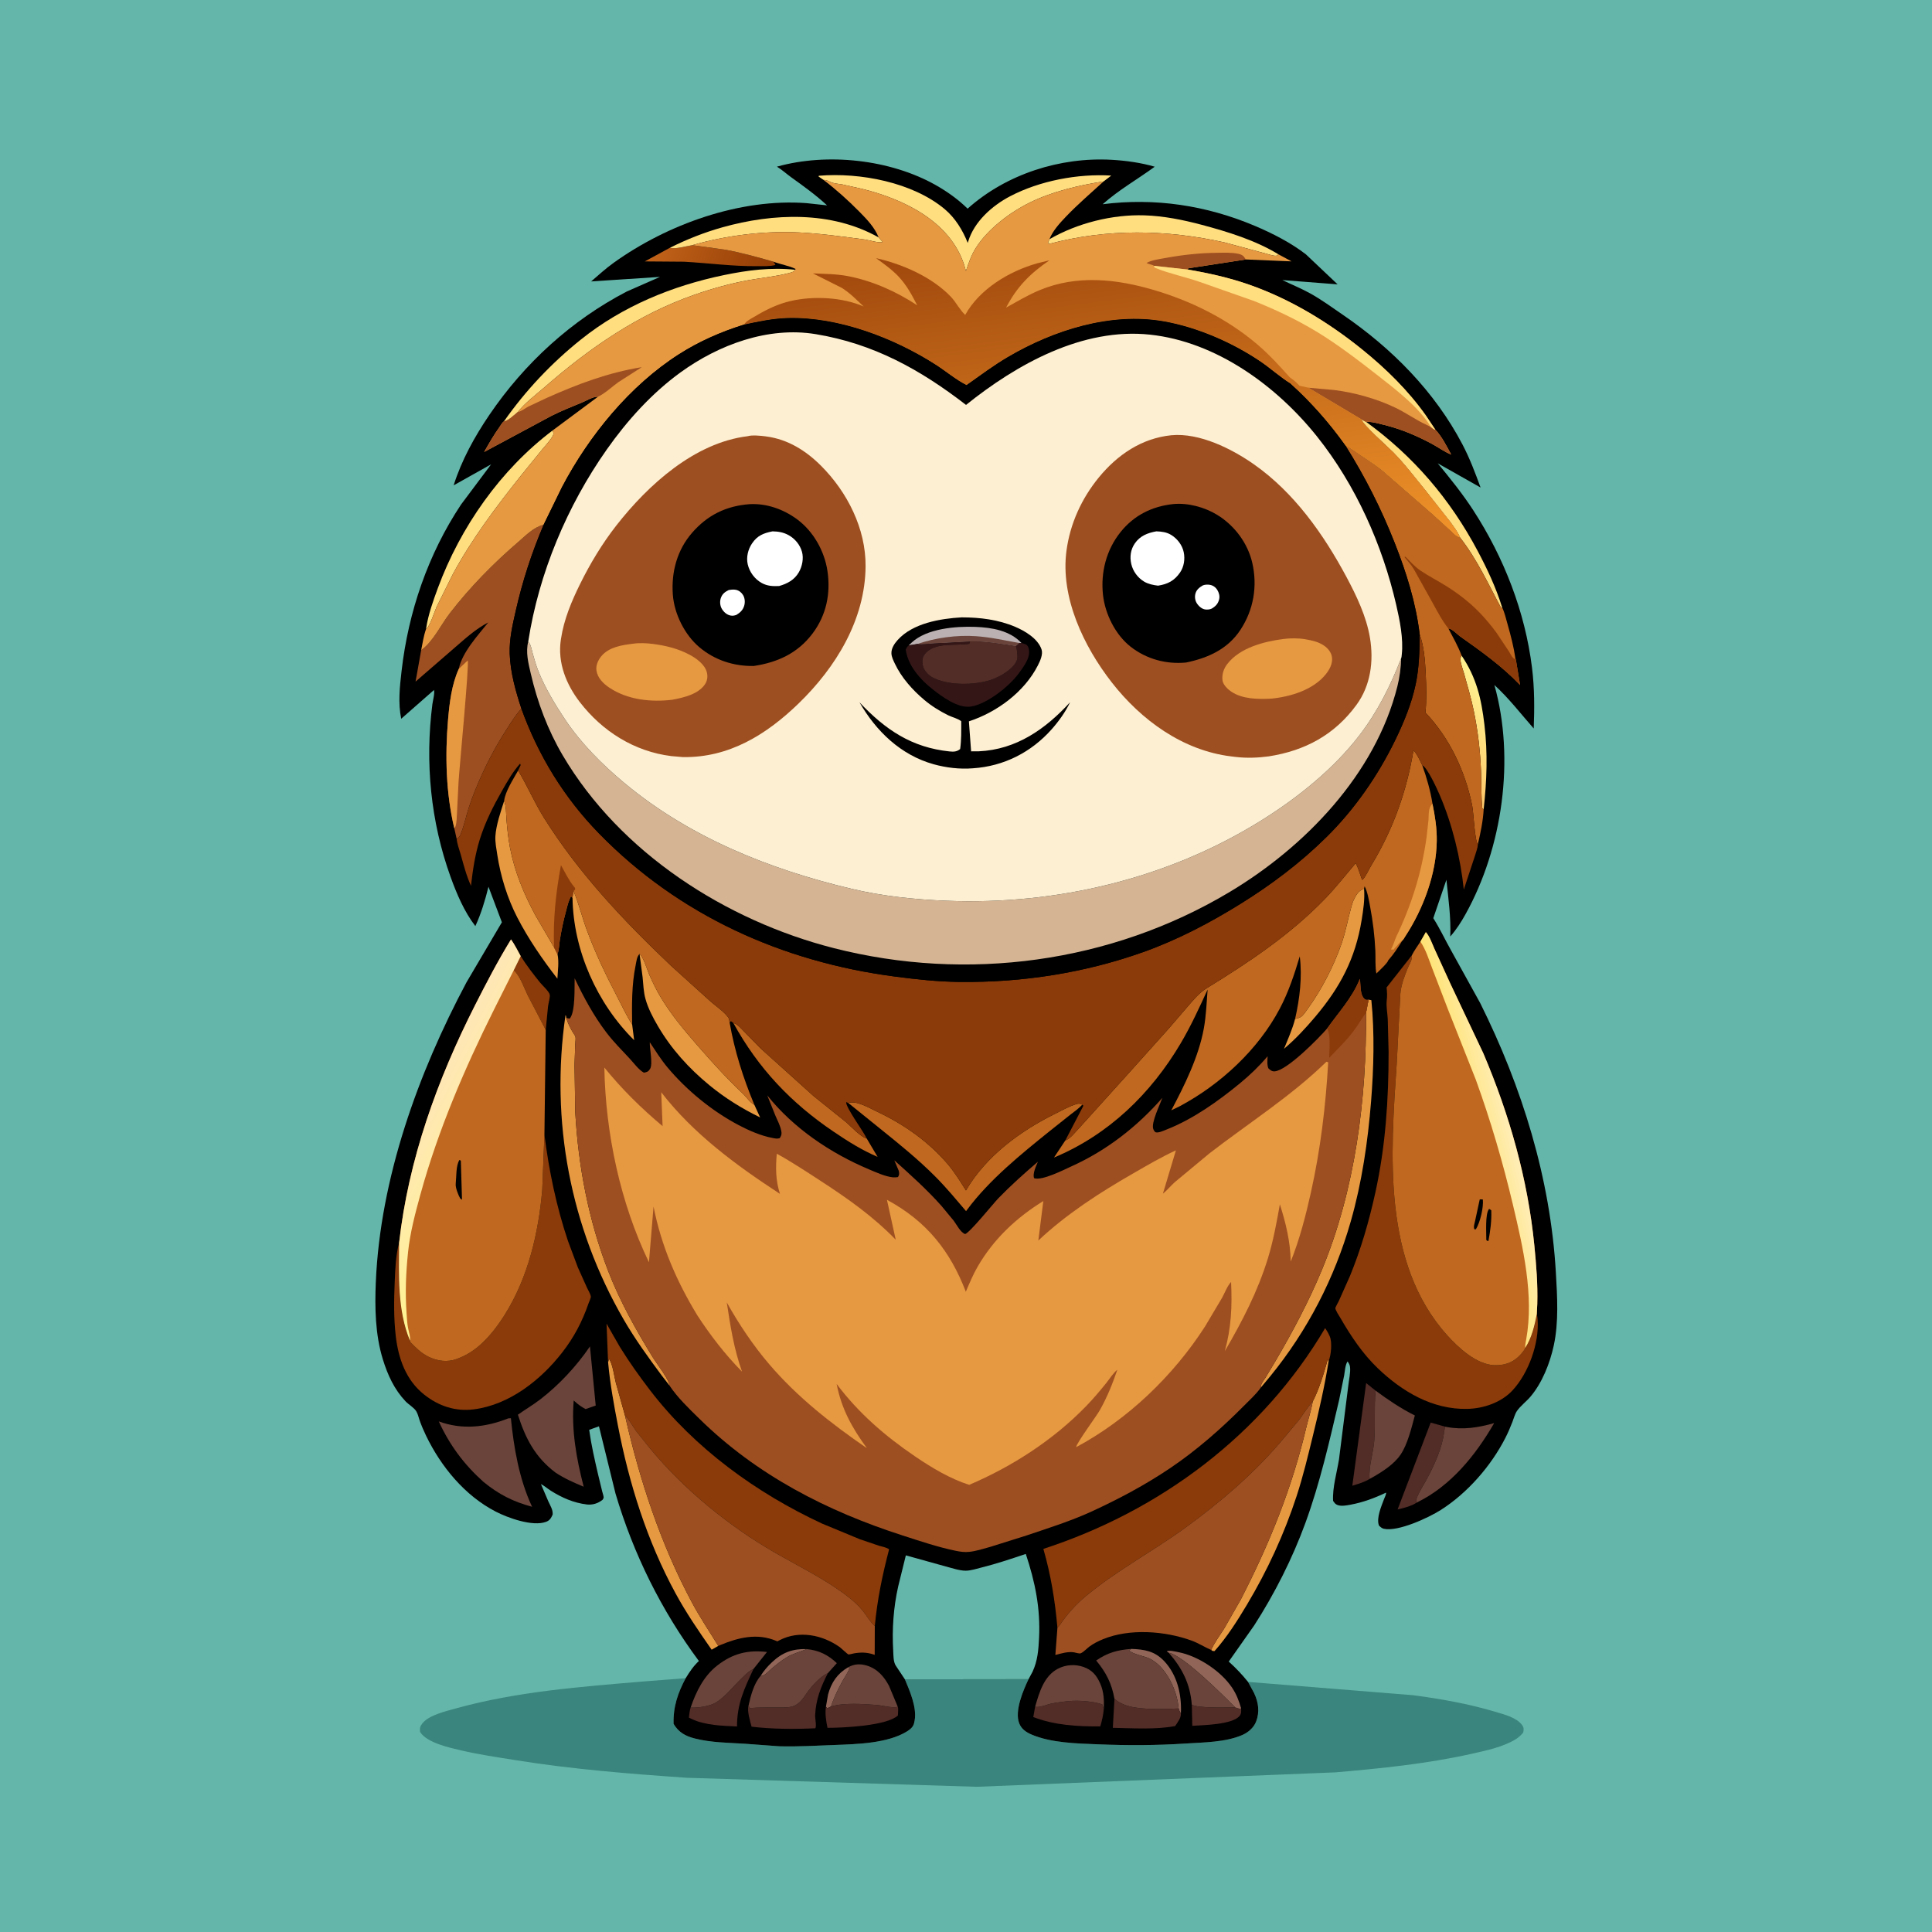 <svg version="1.1" xmlns="http://www.w3.org/2000/svg" style="display: block;" viewBox="0 0 2048 2048" width="1024" height="1024">
<defs>
	<linearGradient id="Gradient1" gradientUnits="userSpaceOnUse" x1="1537.25" y1="788.385" x2="1586.15" y2="758.372">
		<stop class="stop0" offset="0" stop-opacity="1" stop-color="rgb(255,202,108)"/>
		<stop class="stop1" offset="1" stop-opacity="1" stop-color="rgb(255,240,143)"/>
	</linearGradient>
	<linearGradient id="Gradient2" gradientUnits="userSpaceOnUse" x1="808.712" y1="293.486" x2="696.181" y2="257.706">
		<stop class="stop0" offset="0" stop-opacity="1" stop-color="rgb(148,62,6)"/>
		<stop class="stop1" offset="1" stop-opacity="1" stop-color="rgb(193,98,25)"/>
	</linearGradient>
	<linearGradient id="Gradient3" gradientUnits="userSpaceOnUse" x1="521.64" y1="1217.28" x2="446.744" y2="1178.89">
		<stop class="stop0" offset="0" stop-opacity="1" stop-color="rgb(255,243,148)"/>
		<stop class="stop1" offset="1" stop-opacity="1" stop-color="rgb(255,230,182)"/>
	</linearGradient>
	<linearGradient id="Gradient4" gradientUnits="userSpaceOnUse" x1="1558.87" y1="1206.48" x2="1600.77" y2="1196.36">
		<stop class="stop0" offset="0" stop-opacity="1" stop-color="rgb(255,227,118)"/>
		<stop class="stop1" offset="1" stop-opacity="1" stop-color="rgb(255,237,181)"/>
	</linearGradient>
	<linearGradient id="Gradient5" gradientUnits="userSpaceOnUse" x1="1141.05" y1="246.693" x2="1188.6" y2="614.242">
		<stop class="stop0" offset="0" stop-opacity="1" stop-color="rgb(160,72,13)"/>
		<stop class="stop1" offset="1" stop-opacity="1" stop-color="rgb(241,148,42)"/>
	</linearGradient>
</defs>
<path transform="translate(0,0)" fill="rgb(100,182,170)" d="M -0 -0 L 2048 0 L 2048 2048 L -0 2048 L -0 -0 z"/>
<path transform="translate(0,0)" fill="rgb(58,133,125)" d="M 1322.99 1782.9 L 1497.72 1796.97 C 1527.36 1800.87 1556.95 1806.13 1585.63 1814.73 C 1594.62 1817.43 1607.77 1820.73 1613.46 1828.61 C 1615.54 1831.48 1615.25 1833.24 1614.69 1836.5 C 1612.26 1839.44 1609.82 1841.76 1606.55 1843.77 C 1593.19 1851.95 1575.27 1855.67 1560.13 1859.07 C 1512.65 1869.71 1463.96 1874.59 1415.55 1878.77 L 1035.48 1894.07 L 728.062 1884.51 C 667.095 1880.31 606.525 1875.47 546.139 1865.78 C 527.209 1862.74 508.064 1859.96 489.383 1855.61 C 476.712 1852.66 452.526 1847.56 445.287 1835.9 C 445.04 1831.79 445.057 1830.26 447.773 1826.81 C 454.651 1818.09 472.876 1813.88 483.371 1810.97 C 548.11 1793.02 616.29 1787.98 682.993 1782.35 L 726.861 1778.97 C 718.474 1794.73 713.507 1809.31 714.032 1827.36 C 719.335 1836.36 726.599 1840.33 736.5 1842.86 C 753.758 1847.27 771.776 1847.33 789.444 1848.43 L 826.077 1851.13 C 845.658 1851.66 865.376 1850.47 884.947 1849.74 C 908.305 1848.86 941.393 1848.06 961.741 1835.16 C 965.255 1832.93 968.164 1830.43 969.067 1826.22 L 969.297 1825 L 969.558 1823.77 C 972.062 1810.12 964.445 1792.52 959.226 1780.17 L 1090.3 1780.01 C 1084.58 1791.97 1075.34 1813.6 1080.37 1826.72 C 1082.7 1832.77 1087.72 1836.24 1093.5 1838.7 C 1114.24 1847.55 1141.01 1848.13 1163.36 1849.03 C 1194.98 1850.31 1225.56 1850.26 1257.1 1848.19 C 1276.23 1846.94 1298.88 1846.93 1316.73 1839.25 C 1323.05 1836.53 1328.96 1831.51 1331.5 1824.98 C 1335.53 1814.64 1334 1804.45 1329.33 1794.63 L 1322.99 1782.9 z"/>
<path transform="translate(0,0)" fill="rgb(0,0,0)" d="M 726.861 1778.97 C 731.025 1772.21 734.974 1766.19 740.847 1760.74 C 701.016 1707.07 671.482 1647.33 652.478 1583.28 L 634.924 1511.95 L 624.563 1515.69 C 626.73 1531.37 630.251 1546.91 633.841 1562.31 L 638.341 1580.92 C 638.726 1582.55 639.97 1585.94 639.879 1587.5 C 639.83 1588.34 639.16 1589.03 638.801 1589.8 C 634.037 1593.65 628.131 1595.53 622 1594.79 C 608.124 1593.11 595.691 1587.65 583.963 1580.28 C 580.408 1578.05 577.119 1575.05 573.397 1573.18 L 581.342 1591.7 C 583.375 1596.15 586.244 1600.49 585.837 1605.5 C 584.229 1609.16 582.76 1611.76 578.838 1613.21 C 564.487 1618.5 538.355 1609.03 525.307 1602.27 C 492.61 1585.32 467.542 1554.75 451.721 1522.06 C 449.142 1516.73 446.857 1511.37 444.868 1505.8 C 443.745 1502.65 443.003 1498.8 441.248 1495.99 C 438.701 1491.91 433.242 1489.01 429.886 1485.45 C 417.88 1472.72 410.921 1457.47 405.812 1440.89 C 397.743 1414.72 397.224 1386.11 398.386 1358.94 C 403.091 1248.96 443.058 1137.9 494.478 1041.36 L 532.01 977.648 L 517.807 939.997 C 514.318 954.148 510.024 968.456 503.889 981.713 C 492.181 966.551 484.081 947.429 477.624 929.529 C 456.47 870.887 450.447 808.175 458.342 746.5 C 458.843 742.591 461.013 735.051 460.044 731.419 L 425.287 761.918 C 421.868 745.142 423.744 728.249 425.673 711.387 C 432.847 648.662 453.67 587.66 488.705 534.864 L 520.615 492.215 L 480.876 514.476 C 489.354 487.715 503.072 462.858 518.812 439.699 C 555.939 385.075 605.695 339.532 664.394 309.023 L 699.659 293.508 L 626.625 298.333 C 634.446 291.602 642.198 284.51 650.589 278.5 C 707.514 237.722 784.51 210.019 855.062 215.351 L 876.737 217.701 C 864.739 206.646 852.199 197.611 839.01 188.155 C 833.784 184.408 829.075 180.007 823.568 176.664 C 876.84 161.763 943.537 168.874 991.951 196.222 C 1004.16 203.12 1015.67 211.347 1025.71 221.182 C 1066.7 184.565 1123.63 166.31 1178.53 169.403 C 1193.38 170.24 1209.85 172.522 1224.07 176.735 C 1205.49 190.29 1186.19 201.13 1168.83 216.509 C 1224.18 209.456 1278.79 217.69 1330.1 239.4 C 1348.74 247.287 1368.27 257.211 1384.34 269.65 L 1417.91 301.428 L 1359.32 296.877 C 1369.14 301.62 1379.08 305.616 1388.68 310.914 C 1400.66 317.523 1412.06 325.89 1423.37 333.621 C 1475.31 369.123 1520.85 415.003 1550.28 471.163 C 1557.99 485.876 1563.77 501.224 1569.47 516.788 L 1524.06 491.136 C 1537.29 507.212 1550.25 523.265 1561.61 540.737 C 1594.16 590.773 1616.72 648.605 1624.02 708 C 1626.68 729.691 1626.63 750.474 1625.82 772.247 C 1611.92 756.504 1599.73 740.389 1584.12 726.129 C 1606.1 804.382 1592.81 898.502 1553.49 969.146 C 1548.82 977.551 1543.71 985.514 1537.34 992.736 C 1538.15 972.536 1535.35 952.68 1533.25 932.622 L 1519.35 973.299 C 1526.5 984.546 1531.96 996.446 1538.5 1008.01 L 1569.04 1063.23 C 1613.47 1152.38 1643.5 1249.14 1649.28 1348.95 C 1650.74 1374.24 1652.46 1401.33 1647.06 1426.27 C 1643 1445.02 1634.79 1465.93 1622.3 1480.59 C 1617.91 1485.75 1611.76 1490.28 1608 1495.76 C 1605.88 1498.86 1604.62 1503.64 1603.27 1507.16 C 1601.03 1512.95 1598.63 1518.61 1595.81 1524.14 C 1580.6 1553.98 1555.64 1582.63 1527.17 1600.72 C 1514.55 1608.73 1482.1 1623.92 1466.95 1620.56 C 1464.73 1620.07 1463.33 1618.66 1461.74 1617.12 C 1458.79 1609.17 1464.33 1596.65 1467.14 1589.09 C 1467.83 1587.24 1469.53 1584.17 1469.31 1582.22 C 1456.96 1588.08 1444.79 1592.62 1431.31 1595.1 C 1427.18 1595.86 1421.84 1596.87 1417.8 1595.38 C 1415.36 1594.48 1414.63 1593 1413.14 1591 C 1412.33 1577.07 1417.12 1560.97 1419.39 1547.07 L 1429.24 1468.93 C 1429.85 1462.92 1431.81 1454.81 1431.07 1448.96 C 1430.76 1446.53 1429.81 1445.17 1428.5 1443.17 C 1425.98 1446.61 1425.64 1453.64 1424.89 1457.9 L 1419.54 1483.98 C 1409.28 1527.81 1399.25 1572 1383.79 1614.36 C 1370.07 1651.97 1351.16 1689.36 1329.5 1723 L 1302.52 1761.34 C 1310.06 1768.06 1316.62 1775.07 1322.99 1782.9 L 1329.33 1794.63 C 1334 1804.45 1335.53 1814.64 1331.5 1824.98 C 1328.96 1831.51 1323.05 1836.53 1316.73 1839.25 C 1298.88 1846.93 1276.23 1846.94 1257.1 1848.19 C 1225.56 1850.26 1194.98 1850.31 1163.36 1849.03 C 1141.01 1848.13 1114.24 1847.55 1093.5 1838.7 C 1087.72 1836.24 1082.7 1832.77 1080.37 1826.72 C 1075.34 1813.6 1084.58 1791.97 1090.3 1780.01 L 959.226 1780.17 C 964.445 1792.52 972.062 1810.12 969.558 1823.77 L 969.297 1825 L 969.067 1826.22 C 968.164 1830.43 965.255 1832.93 961.741 1835.16 C 941.393 1848.06 908.305 1848.86 884.947 1849.74 C 865.376 1850.47 845.658 1851.66 826.077 1851.13 L 789.444 1848.43 C 771.776 1847.33 753.758 1847.27 736.5 1842.86 C 726.599 1840.33 719.335 1836.36 714.032 1827.36 C 713.507 1809.31 718.474 1794.73 726.861 1778.97 z"/>
<path transform="translate(0,0)" fill="rgb(145,102,88)" d="M 806.191 1776.63 C 809.689 1771.01 813.673 1766.4 818.5 1761.88 C 829.433 1751.62 840.218 1747.68 855.095 1748.11 C 848.133 1751.09 840.86 1752.7 834.276 1756.64 C 828.578 1760.05 823.018 1764.5 817.95 1768.79 C 814.673 1771.57 810.728 1776.66 806.191 1776.63 z"/>
<path transform="translate(0,0)" fill="rgb(145,102,88)" d="M 899.206 1767.28 L 900.5 1768.58 C 898.32 1773.95 894.98 1778.49 892.226 1783.55 C 887.875 1791.53 883.699 1800.33 880.863 1808.98 L 877 1810.78 L 875.519 1809.2 L 877.809 1796.07 C 881.296 1783.42 887.728 1773.94 899.206 1767.28 z"/>
<path transform="translate(0,0)" fill="rgb(145,102,88)" d="M 1199.06 1747.91 C 1213.05 1748.37 1224.05 1750.17 1234.14 1760.91 C 1248.03 1775.7 1252.75 1796.52 1251.8 1816.22 C 1250.5 1814.62 1250.06 1812.99 1249.38 1811.08 C 1248.15 1792.39 1235.92 1766.01 1218.05 1757.92 C 1212.5 1755.41 1200.63 1753.48 1196.85 1749.5 L 1199.06 1747.91 z"/>
<path transform="translate(0,0)" fill="rgb(82,44,39)" d="M 1263.35 1807.02 C 1270.04 1810.99 1300.1 1809.84 1309.3 1809.88 L 1314.47 1811.49 L 1315.63 1810.83 C 1315.74 1813.98 1316.15 1816.34 1313.96 1819 C 1306.36 1828.25 1275.26 1828.7 1263.87 1829.44 L 1263.35 1807.02 z"/>
<path transform="translate(0,0)" fill="rgb(145,102,88)" d="M 1238.95 1752.04 L 1236.81 1750.47 C 1238.97 1748.97 1246.31 1750.8 1249.11 1751.34 C 1270.11 1755.41 1294.55 1771.55 1306.28 1789.35 C 1310.8 1796.2 1313.32 1803.02 1315.63 1810.83 L 1314.47 1811.49 L 1309.3 1809.88 C 1298.06 1798.52 1253.94 1754.24 1238.95 1752.04 z"/>
<path transform="translate(0,0)" fill="rgb(139,59,10)" d="M 551.975 1013.54 C 558.11 1023.35 565.223 1032.5 572.466 1041.51 C 574.644 1044.21 582.175 1051.18 582.741 1054.24 C 583.292 1057.22 581.356 1063.4 580.956 1066.64 L 578.484 1091.8 L 577.819 1090.42 L 559.404 1055.07 C 555.37 1046.8 551.376 1034.59 544.629 1028.42 L 551.975 1013.54 z"/>
<path transform="translate(0,0)" fill="url(#Gradient1)" d="M 1572.77 857.811 L 1571.34 857 C 1569.96 843.906 1570.46 830.757 1569.95 817.619 C 1569.12 795.964 1566.62 774.658 1562.24 753.438 C 1559.53 740.288 1555.71 727.393 1552.11 714.468 C 1550.99 710.435 1547.69 701.819 1548.17 698 C 1548.31 696.924 1548.97 695.982 1549.37 694.974 C 1565.13 718.354 1570.25 740.411 1573.55 768.203 C 1577.19 798.744 1576.07 827.377 1572.77 857.811 z"/>
<path transform="translate(0,0)" fill="rgb(106,68,58)" d="M 1238.95 1752.04 C 1253.94 1754.24 1298.06 1798.52 1309.3 1809.88 C 1300.1 1809.84 1270.04 1810.99 1263.35 1807.02 C 1261.63 1785 1253.31 1768.53 1238.95 1752.04 z"/>
<path transform="translate(0,0)" fill="rgb(82,44,39)" d="M 1451.82 1567.74 C 1446.37 1571.17 1439.64 1573.03 1433.52 1574.94 L 1448.17 1466.11 L 1458.21 1474.16 C 1456.5 1491.7 1458.07 1509.26 1456.82 1526.75 C 1455.88 1539.88 1450.63 1554.81 1451.82 1567.74 z"/>
<path transform="translate(0,0)" fill="rgb(82,44,39)" d="M 732.086 1810.07 C 739.659 1810.58 752.458 1808.69 759.005 1804.7 C 768.456 1798.93 777.725 1787.26 785.771 1779.48 C 789.866 1775.52 793.486 1771.55 798.744 1769.14 C 788.95 1790.18 781.254 1806.22 781.256 1830.12 C 766.006 1829.46 747.505 1828.95 733.5 1822.31 L 730.233 1820.74 C 730.722 1817.22 730.999 1813.45 732.086 1810.07 z"/>
<path transform="translate(0,0)" fill="rgb(82,44,39)" d="M 1181.35 1800.76 C 1187.56 1806.21 1195.46 1808.88 1203.5 1810.03 L 1205.24 1810.29 C 1219.59 1812.3 1234.93 1811.63 1249.38 1811.08 C 1250.06 1812.99 1250.5 1814.62 1251.8 1816.22 C 1252.14 1821.09 1248.3 1825.8 1245.67 1829.71 C 1224.94 1833.63 1200.66 1831.94 1179.63 1831.58 L 1181.35 1800.76 z"/>
<path transform="translate(0,0)" fill="rgb(82,44,39)" d="M 880.863 1808.98 C 894.576 1804.68 914.733 1806.31 929.179 1807.32 C 934.718 1807.71 947.201 1811.05 951.649 1809.21 C 952.519 1810.74 951.853 1816.48 951.811 1818.5 C 939.909 1829.53 893.422 1831.56 877.176 1831.59 C 875.701 1824.47 874.411 1816.43 875.519 1809.2 L 877 1810.78 L 880.863 1808.98 z"/>
<path transform="translate(0,0)" fill="rgb(82,44,39)" d="M 1097.29 1809.13 C 1101.27 1810.61 1109.82 1806.81 1114.28 1805.91 C 1120.66 1804.62 1127.3 1803.76 1133.77 1803.18 C 1143.54 1802.3 1159.17 1803.42 1168.5 1806.75 L 1170.07 1811.75 C 1169.47 1818.18 1168.2 1823.87 1166.35 1830.06 C 1142.82 1830.27 1117.4 1828.81 1095.33 1820.13 L 1097.29 1809.13 z"/>
<path transform="translate(0,0)" fill="rgb(82,44,39)" d="M 1501.95 1592.73 C 1496.06 1596.56 1488.3 1598.57 1481.51 1600.06 L 1516.59 1507.99 L 1531.89 1512.34 L 1531.51 1513.85 L 1530.77 1518.34 C 1528.78 1534.93 1520.29 1553.47 1512.4 1568.04 C 1508.96 1574.4 1504.19 1581.48 1501.75 1588.24 C 1501 1590.33 1501.23 1590.73 1501.95 1592.73 z"/>
<path transform="translate(0,0)" fill="url(#Gradient2)" d="M 733.784 259.911 L 768.481 264.65 C 786.049 267.83 803.027 272.56 820.165 277.501 L 820.512 278.363 C 822.067 280.884 821.13 278.547 821.935 280.903 C 815.959 282.57 808.806 282.071 802.635 282.142 C 776.789 282.439 750.811 278.808 725 277.421 L 683.5 277.103 L 710.208 262.624 C 715.458 264.464 727.861 260.791 733.784 259.911 z"/>
<path transform="translate(0,0)" fill="rgb(255,222,128)" d="M 1443.15 444.537 L 1448.06 447.146 C 1498.44 483.665 1537.25 529.137 1566.46 584.14 C 1576.62 603.286 1585.9 623.063 1592.31 643.81 L 1591.47 644.782 C 1577.56 619.038 1565.95 593.136 1547.72 569.8 C 1545.24 563.757 1540.92 558.301 1537.13 553 L 1511.19 520.057 C 1500.03 506.467 1489.21 492.025 1476.9 479.5 C 1471.3 473.799 1444.16 449.93 1443.15 444.537 z"/>
<path transform="translate(0,0)" fill="rgb(231,153,65)" d="M 607.959 944.571 L 608.3 945.372 C 613.644 958.213 616.968 972.008 621.761 985.083 C 630.795 1009.73 641.864 1032.81 653.987 1056.08 C 659.167 1066.02 663.999 1076.56 670.097 1085.96 L 672.234 1102.67 C 632.782 1063.55 607.806 1007.59 606.891 951.803 C 607.026 949.353 607.514 946.978 607.959 944.571 z"/>
<path transform="translate(0,0)" fill="rgb(82,44,39)" d="M 877.622 1773.58 C 870.168 1787.93 864.776 1801.76 864.098 1818.12 C 863.941 1821.91 865.694 1828.82 864.353 1832.05 C 841.361 1833.09 819.621 1832.98 796.726 1830.38 C 795.186 1824.7 791.788 1813.73 793.414 1808.31 L 795 1810.72 C 805.091 1809.64 815.479 1810.14 825.624 1810 C 830.955 1809.93 838.26 1810.32 843.031 1807.68 L 844 1807.1 C 849.908 1803.72 852.901 1797.74 856.862 1792.44 C 861.487 1786.24 869.109 1777.99 876.011 1774.37 L 877.622 1773.58 z"/>
<path transform="translate(0,0)" fill="rgb(106,68,58)" d="M 732.086 1810.07 C 737.95 1793.11 745.918 1776.71 760.428 1765.42 C 776.648 1752.81 792.774 1748.75 813.044 1751.17 L 798.744 1769.14 C 793.486 1771.55 789.866 1775.52 785.771 1779.48 C 777.725 1787.26 768.456 1798.93 759.005 1804.7 C 752.458 1808.69 739.659 1810.58 732.086 1810.07 z"/>
<path transform="translate(0,0)" fill="rgb(106,68,58)" d="M 899.206 1767.28 C 905.514 1763.89 911.627 1763.48 918.5 1765.47 C 929.85 1768.76 937.05 1777.04 942.423 1787.12 L 951.649 1809.21 C 947.201 1811.05 934.718 1807.71 929.179 1807.32 C 914.733 1806.31 894.576 1804.68 880.863 1808.98 C 883.699 1800.33 887.875 1791.53 892.226 1783.55 C 894.98 1778.49 898.32 1773.95 900.5 1768.58 L 899.206 1767.28 z"/>
<path transform="translate(0,0)" fill="rgb(106,68,58)" d="M 1097.29 1809.13 C 1101.67 1794.16 1106.56 1776.65 1121.45 1768.91 C 1129.81 1764.56 1139.6 1763.93 1148.5 1767.02 C 1157.68 1770.2 1162.48 1775.97 1166.31 1784.69 C 1170.14 1793.4 1170.53 1802.4 1170.07 1811.75 L 1168.5 1806.75 C 1159.17 1803.42 1143.54 1802.3 1133.77 1803.18 C 1127.3 1803.76 1120.66 1804.62 1114.28 1805.91 C 1109.82 1806.81 1101.27 1810.61 1097.29 1809.13 z"/>
<path transform="translate(0,0)" fill="rgb(231,153,65)" d="M 1372.83 1080.17 C 1374.89 1079.66 1376.81 1079.19 1378.69 1078.16 C 1381.58 1076.58 1384.36 1071.94 1386.29 1069.29 C 1400.88 1049.24 1413.92 1023.89 1422.06 1000.44 C 1426.36 988.027 1428.67 975.131 1432.16 962.5 C 1432.92 959.733 1433.6 956.951 1434.82 954.337 C 1437.42 948.773 1440.09 944.127 1445.96 941.992 C 1446.9 952.884 1445.15 964.643 1443.38 975.425 C 1436.68 1016.25 1420.76 1046.33 1394.22 1077.82 C 1384.15 1089.76 1373.07 1101.74 1361.1 1111.77 C 1365.32 1101.45 1370.01 1090.97 1372.83 1080.17 z"/>
<path transform="translate(0,0)" fill="rgb(106,68,58)" d="M 1531.89 1512.34 L 1533.79 1512.7 C 1551.29 1515.92 1567.07 1513.26 1583.89 1508.57 C 1564.15 1542.71 1538.05 1575.04 1501.95 1592.73 C 1501.23 1590.73 1501 1590.33 1501.75 1588.24 C 1504.19 1581.48 1508.96 1574.4 1512.4 1568.04 C 1520.29 1553.47 1528.78 1534.93 1530.77 1518.34 L 1531.51 1513.85 L 1531.89 1512.34 z"/>
<path transform="translate(0,0)" fill="rgb(106,68,58)" d="M 1458.21 1474.16 C 1471.63 1484 1484.87 1493.04 1499.81 1500.46 C 1496.26 1513.49 1492.25 1530.78 1484.62 1542.04 C 1477.89 1551.98 1465.6 1559.95 1455.32 1565.82 L 1451.82 1567.74 C 1450.63 1554.81 1455.88 1539.88 1456.82 1526.75 C 1458.07 1509.26 1456.5 1491.7 1458.21 1474.16 z"/>
<path transform="translate(0,0)" fill="rgb(255,222,128)" d="M 585.829 456.267 C 586.694 459.212 587.318 459.641 585.747 462.377 C 582.845 467.429 578.25 472.151 574.556 476.701 L 552.14 504.267 C 525.913 537.206 500.307 571.097 480.251 608.192 L 462.847 643.223 C 460.614 648.229 455.593 664.397 451.661 666.739 L 451.777 665.8 C 453.927 651.571 459.168 636.851 464.152 623.369 C 488.004 558.843 530.583 497.893 585.829 456.267 z"/>
<path transform="translate(0,0)" fill="rgb(192,104,31)" d="M 777.38 1084.42 C 781.454 1085.42 784.862 1089.42 787.735 1092.36 L 806.496 1111.54 L 862.222 1161.68 L 896.408 1189.15 C 902.047 1193.87 912.122 1205.18 918.76 1206.86 L 930.297 1226.34 C 913.502 1219.15 899.093 1210.05 884 1199.86 C 838.443 1169.11 803.831 1132.57 777.38 1084.42 z"/>
<path transform="translate(0,0)" fill="rgb(255,222,128)" d="M 710.208 262.624 C 728.001 253.695 746.733 246.303 765.903 240.936 C 819.768 225.855 881.301 223.415 931.391 251.668 L 935.618 256.5 C 931.835 257.932 920.986 254.439 916.454 253.845 C 893.46 250.832 870.268 247.575 847.103 246.389 C 810.235 244.502 769.238 249.605 733.784 259.911 C 727.861 260.791 715.458 264.464 710.208 262.624 z"/>
<path transform="translate(0,0)" fill="rgb(231,153,65)" d="M 534.401 849.046 C 536.726 855.03 536.385 862.421 536.899 868.796 C 537.694 878.644 538.73 888.719 540.587 898.427 C 545.472 923.966 555.291 947.594 567.607 970.412 L 587.338 1004.25 L 590.964 1011.45 C 592.727 1019.57 591.274 1029.16 590.861 1037.44 C 575.169 1017.27 559.985 995.157 548.281 972.426 C 537.77 952.011 530.632 928.828 527.151 906.15 C 526.198 899.943 524.778 892.771 525.133 886.5 C 525.793 874.831 530.839 860.161 534.401 849.046 z"/>
<path transform="translate(0,0)" fill="rgb(231,153,65)" d="M 1391.54 1485.68 C 1398.36 1472.65 1403.51 1455.29 1407.46 1441.11 L 1408.43 1442.77 C 1404.18 1469.55 1398.15 1495.67 1391.71 1521.99 C 1386.46 1543.41 1381.31 1565.02 1374.44 1585.99 C 1361.29 1626.13 1343.55 1664.68 1321.89 1700.91 C 1311.52 1718.25 1300.96 1734.99 1287.5 1750.17 C 1284.87 1750.1 1286.05 1750.49 1283.93 1749.05 C 1287.24 1741.32 1293.01 1733.75 1297.52 1726.62 L 1315.21 1695.68 C 1345.36 1637.24 1369.49 1577.71 1384.61 1513.58 C 1386.81 1504.24 1389.96 1495.15 1391.54 1485.68 z"/>
<path transform="translate(0,0)" fill="rgb(255,222,128)" d="M 1112.42 253.614 C 1141.92 236.527 1179.06 227.18 1213.23 228.273 C 1233.51 228.922 1253.94 233.02 1273.51 238.221 C 1301.19 245.581 1330.62 254.604 1355.23 269.593 C 1354.47 270.087 1353.85 270.942 1352.95 271.076 C 1350.18 271.489 1344.51 269.475 1341.58 268.74 L 1298.14 256.998 C 1236.25 243.219 1173.69 242.179 1112 258.56 L 1110.92 257.5 L 1112.42 253.614 z"/>
<path transform="translate(0,0)" fill="rgb(231,153,65)" d="M 644.603 1444 L 645.534 1440.5 C 649.486 1445.61 651.049 1458.87 652.678 1465.28 L 662.59 1500.78 C 678.016 1568.98 700.523 1637.34 733.692 1699.1 C 742.114 1714.79 752.096 1729.56 761.39 1744.73 L 754.377 1748.75 C 740.803 1729.35 727.455 1709.85 716.128 1689.03 C 685.917 1633.47 666.93 1572.93 654.992 1511.02 C 650.709 1488.81 646.639 1466.54 644.603 1444 z"/>
<path transform="translate(0,0)" fill="rgb(231,153,65)" d="M 677.95 1011.13 C 682.125 1014.67 685.989 1027.9 688.243 1033.12 C 691.833 1041.45 695.804 1049.47 700.454 1057.25 C 711.157 1075.16 724.964 1091.68 738.608 1107.39 C 754.485 1125.67 770.115 1142.86 787.714 1159.52 C 791.879 1163.46 794.494 1168.3 799.636 1171.11 L 805.775 1184.53 C 786.292 1175.01 768.813 1164.18 752.011 1150.39 C 730.292 1132.55 711.755 1112.13 697.5 1087.85 C 692.255 1078.92 687.006 1068.93 684.226 1058.91 C 682.14 1051.4 681.958 1043.51 681.182 1035.8 L 677.95 1011.13 z"/>
<path transform="translate(0,0)" fill="rgb(106,68,58)" d="M 855.095 1748.11 C 867.925 1749.31 877.791 1754.2 887.078 1763.01 L 877.622 1773.58 L 876.011 1774.37 C 869.109 1777.99 861.487 1786.24 856.862 1792.44 C 852.901 1797.74 849.908 1803.72 844 1807.1 L 843.031 1807.68 C 838.26 1810.32 830.955 1809.93 825.624 1810 C 815.479 1810.14 805.091 1809.64 795 1810.72 L 793.414 1808.31 C 795.675 1798.01 798.981 1784.76 806.191 1776.63 C 810.728 1776.66 814.673 1771.57 817.95 1768.79 C 823.018 1764.5 828.578 1760.05 834.276 1756.64 C 840.86 1752.7 848.133 1751.09 855.095 1748.11 z"/>
<path transform="translate(0,0)" fill="rgb(106,68,58)" d="M 1181.35 1800.76 C 1178.48 1784.56 1172.5 1772.85 1162 1760.21 C 1174.04 1751.91 1184.48 1749.06 1199.06 1747.91 L 1196.85 1749.5 C 1200.63 1753.48 1212.5 1755.41 1218.05 1757.92 C 1235.92 1766.01 1248.15 1792.39 1249.38 1811.08 C 1234.93 1811.63 1219.59 1812.3 1205.24 1810.29 L 1203.5 1810.03 C 1195.46 1808.88 1187.56 1806.21 1181.35 1800.76 z"/>
<path transform="translate(0,0)" fill="rgb(231,153,65)" d="M 1450.77 1059.7 L 1453.69 1060.19 C 1457.23 1095.05 1456.18 1132.65 1453.4 1167.5 C 1450 1210.15 1443.66 1253.49 1431.88 1294.7 C 1414.67 1354.87 1386.16 1410.23 1346.65 1458.74 L 1336.46 1470.98 C 1336.19 1467.23 1339.59 1463.38 1341.52 1460.33 L 1352.26 1442.42 C 1370.46 1411.39 1387.48 1379.35 1401.28 1346.09 C 1436.62 1260.87 1448.7 1165.35 1448.05 1073.63 L 1450.77 1059.7 z"/>
<path transform="translate(0,0)" fill="rgb(255,222,128)" d="M 534.172 446.697 C 557.236 413.805 584.524 384.954 615.877 359.843 C 659.821 324.649 712.632 302.944 767.5 291.589 C 792.528 286.409 817.487 283.2 843.019 285.989 C 841.256 288.308 839.291 288.68 836.599 289.393 C 822.72 293.069 807.851 294.387 793.723 296.939 C 774.116 300.48 754.688 305.951 735.888 312.531 C 676.082 333.46 624.781 368.987 577.41 410.332 C 568.414 418.183 556.13 427.357 548.914 436.816 C 545.236 439.72 538.596 446.398 534.172 446.697 z"/>
<path transform="translate(0,0)" fill="rgb(231,153,65)" d="M 709.583 1468.58 L 701.607 1458.3 C 687.358 1439.17 673.131 1419.5 661.172 1398.84 C 604.495 1300.94 583.192 1188.14 599.442 1076.08 C 600.159 1077.15 599.962 1076.62 600.157 1078.05 L 600.278 1079.13 L 600.562 1080.08 C 602.029 1084.79 604.256 1089.04 606.629 1093.34 C 607.527 1094.97 609.615 1097.51 610.004 1099.14 C 610.441 1100.97 609.843 1104.65 609.784 1106.71 L 609.031 1128.83 L 609.801 1179.1 C 613.08 1236.85 623.853 1293.23 644.674 1347.27 C 657.031 1379.35 674.529 1410.48 692.52 1439.68 C 695.772 1444.96 709.832 1463.15 709.583 1468.58 z"/>
<path transform="translate(0,0)" fill="rgb(106,68,58)" d="M 538.896 1503.5 L 541.56 1503.37 C 544.667 1534.53 550.301 1567.46 563.528 1596.13 L 564.05 1597.25 C 543.788 1591.82 528.667 1584.08 512.403 1570.8 C 491.829 1552.3 476.607 1531.85 465.134 1506.76 C 489.929 1515.82 514.608 1513.13 538.896 1503.5 z"/>
<path transform="translate(0,0)" fill="rgb(192,104,31)" d="M 899.254 1169.19 C 907.702 1166.19 922.162 1174.82 930.077 1178.55 C 958.312 1191.88 984.827 1210.58 1005.04 1234.5 C 1012.18 1242.95 1018.02 1252.6 1023.96 1261.91 C 1045.06 1225.76 1081.17 1199.13 1118 1180.87 C 1125.43 1177.18 1133.51 1172.58 1141.43 1170.24 C 1142.94 1169.79 1144.26 1169.9 1145.79 1170.14 L 1147.14 1171.1 C 1143.61 1175.08 1138.89 1178.25 1134.71 1181.53 L 1113.3 1198.55 C 1082.55 1223.28 1048.73 1250.6 1025.13 1282.43 L 1024.08 1283.86 C 1013.53 1271.52 1003.29 1259.11 991.827 1247.57 C 973.404 1229.02 953.329 1212.8 932.993 1196.45 L 899.254 1169.19 z"/>
<path transform="translate(0,0)" fill="rgb(255,222,128)" d="M 872.878 190.653 L 867.674 187.099 L 868 186.297 C 911.491 182.661 967.515 193.154 1001.56 221.808 C 1012.66 231.148 1020.56 244.145 1025.86 257.524 L 1026.24 256.204 C 1032.59 235.026 1051.59 218.093 1070.66 208.094 C 1102.16 191.573 1142.58 183.959 1177.99 186.128 L 1169.88 192.316 C 1143.45 196.401 1115.26 203.008 1091.2 214.955 C 1070.05 225.455 1046.76 243.067 1034.16 263.243 C 1029.55 270.636 1026.71 279.048 1023.92 287.258 L 1022.11 281 C 1007.11 234.364 957.447 210.821 913.325 200.066 L 892.799 195.5 C 888.462 194.74 883.649 194.694 879.706 192.603 C 877.614 191.493 876.099 191.077 873.741 190.757 L 872.878 190.653 z"/>
<path transform="translate(0,0)" fill="rgb(106,68,58)" d="M 625.372 1427.27 L 631.485 1489.95 L 620.748 1493.7 C 616.362 1491.3 612.912 1488.93 609.237 1485.53 L 608.168 1484.53 C 605.551 1515.83 610.938 1545.84 618.742 1575.98 C 608.181 1571.62 598.311 1567.24 588.752 1560.94 C 567.245 1544.56 557.071 1524.96 548.992 1499.64 C 556.787 1494.1 565.122 1489.25 572.692 1483.42 C 592.71 1468 611.183 1448.13 625.372 1427.27 z"/>
<path transform="translate(0,0)" fill="rgb(158,79,33)" d="M 576.271 556.253 C 563.562 586.159 553.83 616.009 546.651 647.748 C 543.281 662.649 539.794 677.53 540.307 692.92 C 540.967 712.757 546.545 732.438 552.69 751.202 C 546.819 757.623 542.219 765.107 537.502 772.396 C 527.456 787.922 518.32 804.501 510.711 821.368 C 505.735 832.398 500.74 844.431 497.014 855.93 C 493.978 865.297 491.795 876.051 487.984 884.995 C 487.116 887.032 485.843 888.144 484.123 889.442 L 481.53 877.92 C 472.689 840.559 471.722 801.143 474.941 763 C 476.457 745.029 478.808 725.59 486.332 709.06 C 489.821 691.565 506.746 673.383 517.593 659.799 C 504.567 666.514 493.372 676.711 482.367 686.246 L 440.516 722.522 L 446.464 689.242 C 459.36 679.953 467.213 662.529 476.892 650 C 498.139 622.497 523.031 597.13 549.365 574.522 C 557.543 567.502 565.562 558.943 576.271 556.253 z"/>
<path transform="translate(0,0)" fill="rgb(231,153,65)" d="M 486.332 709.06 L 495.759 700.162 C 497.598 704.137 486.751 815.603 486.049 829.5 L 484.486 860.752 C 484.188 865.38 484.225 871.581 482.856 875.933 C 482.556 876.889 482.134 877.248 481.53 877.92 C 472.689 840.559 471.722 801.143 474.941 763 C 476.457 745.029 478.808 725.59 486.332 709.06 z"/>
<path transform="translate(0,0)" fill="rgb(139,59,10)" d="M 1120.92 1725.48 C 1118.34 1696.58 1114.04 1669.84 1106.01 1641.89 C 1229.91 1601.59 1338.26 1520.6 1404.72 1407.82 C 1406.63 1410.65 1408.26 1413.49 1409.61 1416.64 C 1412.29 1422.9 1411.05 1436.41 1408.43 1442.77 L 1407.46 1441.11 C 1403.51 1455.29 1398.36 1472.65 1391.54 1485.68 L 1390.43 1486.9 C 1385.39 1492.59 1381.31 1499.55 1376.71 1505.62 L 1356.8 1529.39 C 1327.5 1563.43 1293.24 1592.69 1257 1619.1 C 1222.46 1644.28 1184.12 1664.5 1151.23 1691.8 C 1140.84 1700.42 1131.14 1711.1 1123.67 1722.32 C 1122.88 1723.51 1121.95 1724.48 1120.92 1725.48 z"/>
<path transform="translate(0,0)" fill="rgb(139,59,10)" d="M 644.603 1444 L 642.966 1403.14 L 656.833 1427.38 C 666.672 1443.38 678.008 1459.3 689.453 1474.2 C 736.3 1535.18 802.037 1582.85 871.375 1615.04 L 911.506 1631.66 L 931.76 1638.54 C 934.948 1639.53 939.926 1640.28 942.479 1642.38 C 935.323 1669.81 929.986 1695.36 927.326 1723.64 C 922.204 1719.13 919.128 1713.29 914.954 1707.99 C 910.199 1701.95 904.314 1696.69 898.217 1692.03 C 874.105 1673.64 847.318 1660.72 821.177 1645.68 C 796.51 1631.49 773.039 1615.09 751.098 1596.97 C 728.094 1577.98 706.317 1556.59 687.454 1533.45 L 674.127 1516.72 C 670.437 1511.62 667.734 1505.8 663.199 1501.35 L 662.59 1500.78 L 652.678 1465.28 C 651.049 1458.87 649.486 1445.61 645.534 1440.5 L 644.603 1444 z"/>
<path transform="translate(0,0)" fill="rgb(192,104,31)" d="M 549.234 816.798 C 559.053 833.066 566.486 850.688 576.661 866.936 C 613.568 925.874 661.253 976.2 711.5 1023.9 L 752.796 1061.21 C 758.807 1066.55 767.319 1072.14 771.97 1078.5 C 773.033 1079.95 773.142 1082.08 773.357 1083.81 L 773.409 1083.8 C 778.749 1114.36 787.721 1142.44 799.636 1171.11 C 794.494 1168.3 791.879 1163.46 787.714 1159.52 C 770.115 1142.86 754.485 1125.67 738.608 1107.39 C 724.964 1091.68 711.157 1075.16 700.454 1057.25 C 695.804 1049.47 691.833 1041.45 688.243 1033.12 C 685.989 1027.9 682.125 1014.67 677.95 1011.13 C 674.937 1014.3 674.631 1019.22 673.756 1023.47 C 669.593 1043.67 669.749 1065.39 670.097 1085.96 C 663.999 1076.56 659.167 1066.02 653.987 1056.08 C 641.864 1032.81 630.795 1009.73 621.761 985.083 C 616.968 972.008 613.644 958.213 608.3 945.372 L 607.959 944.571 C 607.514 946.978 607.026 949.353 606.891 951.803 L 605.36 950.124 C 602.48 955.043 601.392 960.538 599.94 966 C 597.271 976.041 595.097 985.974 593.486 996.242 C 592.687 1001.33 592.722 1006.57 590.964 1011.45 L 587.338 1004.25 L 567.607 970.412 C 555.291 947.594 545.472 923.966 540.587 898.427 C 538.73 888.719 537.694 878.644 536.899 868.796 C 536.385 862.421 536.726 855.03 534.401 849.046 C 535.401 839.19 544.407 825.428 549.234 816.798 z"/>
<path transform="translate(0,0)" fill="rgb(139,59,10)" d="M 587.338 1004.25 C 586.125 974.609 589.283 946.158 594.644 917.115 C 598.856 924.637 602.802 932.893 608.214 939.598 C 609.891 941.676 609.436 940.456 609.665 942.988 L 607.959 944.571 C 607.514 946.978 607.026 949.353 606.891 951.803 L 605.36 950.124 C 602.48 955.043 601.392 960.538 599.94 966 C 597.271 976.041 595.097 985.974 593.486 996.242 C 592.687 1001.33 592.722 1006.57 590.964 1011.45 L 587.338 1004.25 z"/>
<path transform="translate(0,0)" fill="rgb(139,59,10)" d="M 577.112 1202.82 C 581.973 1241.18 589.77 1278.96 602.14 1315.66 L 612.501 1343.39 L 622.342 1365.25 C 623.482 1367.68 626.05 1371.88 626.31 1374.47 C 626.44 1375.77 624.322 1380.34 623.84 1381.73 C 617.215 1400.93 608.389 1417.73 595.877 1433.79 C 573.234 1462.86 540.106 1489.06 502.5 1493.94 C 482.955 1496.48 465.253 1490.62 449.861 1478.51 C 430.306 1463.12 422.255 1440.07 419.5 1416.1 C 417.324 1397.16 417.577 1378.49 418.394 1359.5 C 418.995 1345.53 419.388 1331.18 423.05 1317.59 C 422.932 1351.74 421.14 1389.01 434.628 1421.17 L 434.834 1422.52 C 440.862 1428.67 446.334 1434.32 454.162 1438.17 C 463.575 1442.8 474.171 1444.27 484.145 1440.56 L 485.5 1440.04 C 493.363 1437.12 500.862 1432.57 507.263 1427.14 C 518.472 1417.63 527.536 1405.68 535.295 1393.27 C 559.88 1353.97 570.829 1307.07 574.793 1261.3 L 577.112 1202.82 z"/>
<path transform="translate(0,0)" fill="rgb(100,182,170)" d="M 959.226 1780.17 L 949.646 1765.77 C 946.86 1761.61 947.113 1754.75 946.834 1749.91 C 945.509 1726.97 947.091 1704.09 952.124 1681.64 L 960.237 1648.75 L 1002.5 1660.51 C 1008.98 1662.16 1016.95 1664.99 1023.63 1665 C 1029.05 1665.01 1035.28 1662.92 1040.55 1661.6 C 1056.38 1657.66 1071.93 1652.42 1087.39 1647.24 C 1097.3 1677.12 1103.01 1704.84 1101.44 1736.5 C 1100.82 1748.95 1099.92 1760.72 1094.5 1772.21 L 1090.3 1780.01 L 959.226 1780.17 z"/>
<path transform="translate(0,0)" fill="rgb(192,104,31)" d="M 1426.22 472.31 C 1429.13 473.709 1431.37 475.097 1434 476.95 C 1444.79 484.552 1455.85 491.011 1466.12 499.473 L 1519.05 545.5 L 1537.6 562.433 C 1540.68 565.291 1543.51 568.827 1547.72 569.8 C 1565.95 593.136 1577.56 619.038 1591.47 644.782 L 1592.31 643.81 C 1595.04 649.539 1596.44 655.911 1598.17 662 C 1601.54 673.897 1604.63 685.746 1606.41 698.002 C 1606.98 698.697 1607.34 702.118 1607.53 703.157 L 1611.34 726.149 C 1591.82 705.746 1570.31 690.602 1547.49 674.392 C 1544.19 672.041 1539.4 666.502 1535.38 666.255 C 1540.18 675.558 1545.76 685.179 1549.37 694.974 C 1548.97 695.982 1548.31 696.924 1548.17 698 C 1547.69 701.819 1550.99 710.435 1552.11 714.468 C 1555.71 727.393 1559.53 740.288 1562.24 753.438 C 1566.62 774.658 1569.12 795.964 1569.95 817.619 C 1570.46 830.757 1569.96 843.906 1571.34 857 L 1572.77 857.811 C 1572.1 870.284 1569.42 882.909 1566.58 895.061 C 1563.08 890.493 1562.19 861.838 1560.47 853.414 C 1553.05 817.199 1536.58 782.302 1511.04 755.406 C 1512.37 741.813 1511.98 727.814 1511.31 714.192 C 1510.64 700.51 1509.57 685.405 1504.92 672.466 C 1500.92 639.122 1490.79 606.823 1478.51 575.709 C 1463.96 538.853 1447.21 505.837 1426.22 472.31 z"/>
<path transform="translate(0,0)" fill="rgb(139,59,10)" d="M 1535.38 666.255 C 1528.72 657.941 1523.61 648.105 1518.5 638.784 L 1498.73 603.361 C 1496.07 598.674 1492.14 594.726 1488.81 590.5 L 1489.82 590.121 C 1494.94 595.383 1499.88 600.897 1506 605.007 C 1514.74 610.874 1524.13 615.629 1533.04 621.21 C 1545.85 629.229 1558.01 638.63 1568.53 649.5 C 1574.96 656.138 1580.9 663.341 1586.37 670.782 L 1599.5 690.503 C 1601.09 693.048 1602.92 697.284 1605.59 698.583 L 1606.41 698.002 C 1606.98 698.697 1607.34 702.118 1607.53 703.157 L 1611.34 726.149 C 1591.82 705.746 1570.31 690.602 1547.49 674.392 C 1544.19 672.041 1539.4 666.502 1535.38 666.255 z"/>
<path transform="translate(0,0)" fill="rgb(139,59,10)" d="M 1629.05 1393.04 C 1629.55 1394.97 1629.82 1396.95 1629.96 1398.94 C 1631.71 1424.04 1620.28 1455.76 1603.13 1474.08 C 1591.26 1486.75 1572.63 1493.08 1555.5 1493.48 C 1518.63 1494.35 1486.3 1475.16 1460.48 1450.38 C 1444.41 1434.96 1432.25 1416.7 1421.12 1397.51 C 1419.78 1395.2 1415.78 1389.29 1415.51 1386.8 C 1415.42 1385.93 1418.52 1380.55 1419.14 1379.25 L 1431.07 1352.49 C 1442.87 1323.67 1451.26 1294.47 1457.94 1264.1 C 1468.78 1214.89 1472 1165.34 1471.97 1115.05 L 1471.08 1080.29 C 1470.75 1074.27 1469.28 1066.37 1470 1060.5 C 1470.6 1055.55 1470.36 1051.81 1469.84 1046.78 L 1496.58 1012.75 L 1496.66 1014.4 C 1496.67 1018.37 1493.67 1022.69 1492.2 1026.36 C 1488.67 1035.25 1485.31 1043.7 1484.44 1053.31 L 1480.58 1127.54 C 1474.15 1222.61 1464.97 1338.8 1534.11 1415.5 C 1546.15 1428.85 1565.09 1446.35 1583.9 1447.16 C 1593.56 1447.57 1602.55 1444.89 1609.66 1438.15 C 1611.3 1436.59 1616.6 1430.98 1616.75 1428.84 C 1623.71 1418.11 1626.58 1405.39 1629.05 1393.04 z"/>
<path transform="translate(0,0)" fill="rgb(158,79,33)" d="M 662.59 1500.78 L 663.199 1501.35 C 667.734 1505.8 670.437 1511.62 674.127 1516.72 L 687.454 1533.45 C 706.317 1556.59 728.094 1577.98 751.098 1596.97 C 773.039 1615.09 796.51 1631.49 821.177 1645.68 C 847.318 1660.72 874.105 1673.64 898.217 1692.03 C 904.314 1696.69 910.199 1701.95 914.954 1707.99 C 919.128 1713.29 922.204 1719.13 927.326 1723.64 L 927.211 1754.22 L 925.749 1753.73 C 918.658 1751.44 912.515 1751.39 905.204 1752.65 C 904.096 1752.84 900.153 1753.96 899.305 1753.79 C 898.576 1753.64 891.482 1746.95 890.296 1746.1 C 871.834 1732.95 847.11 1727.97 826.353 1738.68 L 824.018 1739.93 L 822.796 1739.39 C 802.695 1730.9 782.692 1735.82 763.478 1743.85 L 761.39 1744.73 C 752.096 1729.56 742.114 1714.79 733.692 1699.1 C 700.523 1637.34 678.016 1568.98 662.59 1500.78 z"/>
<path transform="translate(0,0)" fill="rgb(158,79,33)" d="M 1120.92 1725.48 C 1121.95 1724.48 1122.88 1723.51 1123.67 1722.32 C 1131.14 1711.1 1140.84 1700.42 1151.23 1691.8 C 1184.12 1664.5 1222.46 1644.28 1257 1619.1 C 1293.24 1592.69 1327.5 1563.43 1356.8 1529.39 L 1376.71 1505.62 C 1381.31 1499.55 1385.39 1492.59 1390.43 1486.9 L 1391.54 1485.68 C 1389.96 1495.15 1386.81 1504.24 1384.61 1513.58 C 1369.49 1577.71 1345.36 1637.24 1315.21 1695.68 L 1297.52 1726.62 C 1293.01 1733.75 1287.24 1741.32 1283.93 1749.05 C 1276.82 1745.96 1270.49 1741.78 1263.13 1739.1 C 1234.89 1728.83 1197.25 1725.98 1168.97 1737.72 C 1164.12 1739.74 1159.34 1742.15 1155.07 1745.23 C 1152.52 1747.07 1148.36 1751.5 1145.65 1752.53 C 1143.97 1753.17 1140.15 1751.79 1138.39 1751.52 C 1131.95 1750.54 1124.93 1752.71 1118.73 1754.33 L 1120.92 1725.48 z"/>
<path transform="translate(0,0)" fill="rgb(192,104,31)" d="M 1129.24 1208.98 C 1134.86 1206.89 1139.66 1200.16 1143.88 1195.89 L 1199.28 1134.5 L 1238.94 1090.28 L 1258.95 1067 C 1264.74 1060.33 1271.2 1052.41 1278.76 1047.77 C 1324.1 1019.97 1368.08 990.65 1405.2 952.06 C 1416.54 940.273 1426.51 927.459 1437.07 915.002 C 1440 920.306 1441.75 927.042 1443.89 932.747 L 1444.86 932.07 C 1448.21 928.226 1451.04 921.583 1453.76 917.103 C 1476.69 879.313 1491.11 838.979 1498.33 795.437 C 1502.18 798.973 1505.31 806.601 1507.7 811.279 C 1512.34 824.368 1516.38 838.298 1518.5 852.047 C 1521.17 865.035 1523.22 878.139 1523.03 891.437 C 1522.52 926.504 1508.72 963.494 1489.64 992.592 C 1489.05 993.487 1487.37 996.524 1486.65 996.843 C 1482.21 1004.12 1477.17 1011.72 1471.5 1018.08 C 1471.29 1020.58 1461.08 1029.89 1459.02 1031.98 C 1457.55 1024.45 1458.29 1015.49 1457.93 1007.76 C 1457.2 991.982 1455.28 976.389 1452.34 960.878 C 1451.05 954.029 1449.72 945.717 1446.56 939.5 L 1445.96 941.992 C 1440.09 944.127 1437.42 948.773 1434.82 954.337 C 1433.6 956.951 1432.92 959.733 1432.16 962.5 C 1428.67 975.131 1426.36 988.027 1422.06 1000.44 C 1413.92 1023.89 1400.88 1049.24 1386.29 1069.29 C 1384.36 1071.94 1381.58 1076.58 1378.69 1078.16 C 1376.81 1079.19 1374.89 1079.66 1372.83 1080.17 C 1377.8 1058.42 1380.5 1036.03 1377.81 1013.73 C 1372.15 1032.69 1365.99 1051.35 1356.75 1068.93 C 1333.86 1112.52 1293.97 1149.41 1250.75 1172.56 L 1241.61 1176.99 C 1255.85 1150.26 1270.72 1119.97 1276.14 1090.03 C 1278.57 1076.64 1279.08 1062.57 1280.12 1049.01 C 1271.27 1068.27 1262.5 1087.5 1251.69 1105.79 C 1220.07 1159.35 1175.15 1202.92 1117.26 1227.06 L 1129.24 1208.98 z"/>
<path transform="translate(0,0)" fill="rgb(231,153,65)" d="M 1518.5 852.047 C 1521.17 865.035 1523.22 878.139 1523.03 891.437 C 1522.52 926.504 1508.72 963.494 1489.64 992.592 C 1489.05 993.487 1487.37 996.524 1486.65 996.843 C 1483.46 998.685 1481.83 1001.78 1479.25 1004.29 L 1478.51 1005 L 1477.51 1006.5 L 1474.5 1006.51 C 1476.63 1002.55 1478.06 998.119 1479.66 993.927 C 1496.28 959.44 1507.1 925.03 1512.28 887 L 1514.24 869.433 C 1514.78 863.292 1513.64 856.472 1518.5 852.047 z"/>
<path transform="translate(0,0)" fill="rgb(192,104,31)" d="M 423.05 1317.59 C 433.022 1229.03 463.429 1144.65 503.61 1065.48 C 515.543 1041.97 527.886 1018.28 541.699 995.815 C 545.615 1001.36 548.709 1007.6 551.975 1013.54 L 544.629 1028.42 C 551.376 1034.59 555.37 1046.8 559.404 1055.07 L 577.819 1090.42 L 578.484 1091.8 L 577.112 1202.82 L 574.793 1261.3 C 570.829 1307.07 559.88 1353.97 535.295 1393.27 C 527.536 1405.68 518.472 1417.63 507.263 1427.14 C 500.862 1432.57 493.363 1437.12 485.5 1440.04 L 484.145 1440.56 C 474.171 1444.27 463.575 1442.8 454.162 1438.17 C 446.334 1434.32 440.862 1428.67 434.834 1422.52 L 434.628 1421.17 C 421.14 1389.01 422.932 1351.74 423.05 1317.59 z"/>
<path transform="translate(0,0)" fill="rgb(0,0,0)" d="M 487.107 1229.5 L 488.498 1230.46 L 489.757 1271.76 L 487.906 1270.5 C 485.921 1267.19 482.647 1258.96 483.078 1255 C 483.87 1247.73 483.168 1235.39 487.107 1229.5 z"/>
<path transform="translate(0,0)" fill="url(#Gradient3)" d="M 423.05 1317.59 C 433.022 1229.03 463.429 1144.65 503.61 1065.48 C 515.543 1041.97 527.886 1018.28 541.699 995.815 C 545.615 1001.36 548.709 1007.6 551.975 1013.54 L 544.629 1028.42 L 524.018 1069.5 C 492.62 1132.37 464.277 1198.35 445.65 1266.21 C 440.096 1286.45 434.734 1306.54 432.542 1327.49 C 430.249 1349.4 429.448 1370.5 431.015 1392.5 C 431.384 1397.67 431.612 1403.1 432.655 1408.18 C 433.5 1412.31 435.128 1416.93 434.628 1421.17 C 421.14 1389.01 422.932 1351.74 423.05 1317.59 z"/>
<path transform="translate(0,0)" fill="rgb(192,104,31)" d="M 1505.67 998.21 L 1511.45 988.105 C 1515.45 992.355 1518.16 1000.45 1520.58 1005.78 L 1537.29 1042.35 L 1572.4 1116.54 C 1600.11 1181.65 1619.55 1249.88 1626.49 1320.41 C 1628.51 1340.94 1630.18 1361.43 1629.59 1382.09 L 1629.05 1393.04 C 1626.58 1405.39 1623.71 1418.11 1616.75 1428.84 C 1616.6 1430.98 1611.3 1436.59 1609.66 1438.15 C 1602.55 1444.89 1593.56 1447.57 1583.9 1447.16 C 1565.09 1446.35 1546.15 1428.85 1534.11 1415.5 C 1464.97 1338.8 1474.15 1222.61 1480.58 1127.54 L 1484.44 1053.31 C 1485.31 1043.7 1488.67 1035.25 1492.2 1026.36 C 1493.67 1022.69 1496.67 1018.37 1496.66 1014.4 L 1496.58 1012.75 C 1499.01 1007.76 1502.65 1002.9 1505.67 998.21 z"/>
<path transform="translate(0,0)" fill="rgb(0,0,0)" d="M 1568.56 1271.5 C 1569.77 1271.19 1570.67 1271.37 1571.9 1271.5 C 1572.68 1280.17 1569.07 1295.72 1564.5 1303.08 L 1562.95 1303.15 C 1561.71 1300.48 1563.09 1297.03 1563.68 1294.14 L 1568.56 1271.5 z"/>
<path transform="translate(0,0)" fill="rgb(0,0,0)" d="M 1578.49 1281.5 C 1579.37 1281.83 1580.05 1282.45 1580.81 1283 C 1581.24 1294.37 1579.84 1304.32 1577.81 1315.5 C 1576.4 1315.44 1577.21 1315.62 1575.55 1314.5 C 1575.66 1307.29 1574.1 1286.46 1578.49 1281.5 z"/>
<path transform="translate(0,0)" fill="url(#Gradient4)" d="M 1505.67 998.21 L 1511.45 988.105 C 1515.45 992.355 1518.16 1000.45 1520.58 1005.78 L 1537.29 1042.35 L 1572.4 1116.54 C 1600.11 1181.65 1619.55 1249.88 1626.49 1320.41 C 1628.51 1340.94 1630.18 1361.43 1629.59 1382.09 L 1629.05 1393.04 C 1626.58 1405.39 1623.71 1418.11 1616.75 1428.84 C 1616.62 1426.52 1617.11 1423.79 1617.53 1421.52 L 1617.83 1419.91 C 1626.23 1373.1 1614.56 1322.72 1603.8 1277.27 C 1593.16 1232.33 1580.19 1188.01 1564.44 1144.58 L 1534.55 1069.08 L 1518.02 1026 C 1514.48 1016.76 1511.35 1006.38 1505.67 998.21 z"/>
<path transform="translate(0,0)" fill="rgb(231,153,65)" d="M 872.878 190.653 L 873.741 190.757 C 876.099 191.077 877.614 191.493 879.706 192.603 C 883.649 194.694 888.462 194.74 892.799 195.5 L 913.325 200.066 C 957.447 210.821 1007.11 234.364 1022.11 281 L 1023.92 287.258 C 1026.71 279.048 1029.55 270.636 1034.16 263.243 C 1046.76 243.067 1070.05 225.455 1091.2 214.955 C 1115.26 203.008 1143.45 196.401 1169.88 192.316 C 1156.46 204.579 1142.44 216.578 1129.88 229.721 C 1123.41 236.485 1115.85 244.77 1112.42 253.614 L 1110.92 257.5 L 1112 258.56 C 1173.69 242.179 1236.25 243.219 1298.14 256.998 L 1341.58 268.74 C 1344.51 269.475 1350.18 271.489 1352.95 271.076 C 1353.85 270.942 1354.47 270.087 1355.23 269.593 L 1369.09 277.061 L 1320.62 275.048 L 1259.55 284.419 L 1259.14 285.741 C 1280.9 289.468 1302.63 294.274 1323.51 301.535 C 1367.31 316.765 1408.06 341.458 1444.01 370.523 C 1469.33 391.001 1492.51 413.724 1511.43 440.366 L 1521.57 455.541 C 1528.1 462.152 1533.92 473.67 1538.32 481.872 C 1531.32 479.04 1524.42 473.991 1517.71 470.395 C 1501.68 461.807 1485.27 454.85 1467.59 450.5 C 1461.24 448.938 1454.65 446.925 1448.06 447.146 L 1443.15 444.537 C 1444.16 449.93 1471.3 473.799 1476.9 479.5 C 1489.21 492.025 1500.03 506.467 1511.19 520.057 L 1537.13 553 C 1540.92 558.301 1545.24 563.757 1547.72 569.8 C 1543.51 568.827 1540.68 565.291 1537.6 562.433 L 1519.05 545.5 L 1466.12 499.473 C 1455.85 491.011 1444.79 484.552 1434 476.95 C 1431.37 475.097 1429.13 473.709 1426.22 472.31 C 1408.85 448 1389.95 426.582 1367.8 406.543 C 1356.97 399.834 1346.89 390.599 1336.23 383.369 C 1306.39 363.116 1268.98 346.858 1233.37 340.623 C 1177.12 330.775 1116.7 350.084 1068.38 378.507 C 1053.16 387.462 1038.97 398.1 1024.56 408.28 C 1013.16 402.571 1002.6 393.533 991.785 386.599 C 947.567 358.234 888.678 335.807 835.5 337.116 C 819.529 337.509 804.198 340.752 788.664 344.139 C 764.422 351.707 741.355 361.77 719.908 375.442 C 667.734 408.705 624.343 461.9 595.741 516.389 L 576.271 556.253 C 565.562 558.943 557.543 567.502 549.365 574.522 C 523.031 597.13 498.139 622.497 476.892 650 C 467.213 662.529 459.36 679.953 446.464 689.242 C 447.96 681.79 449.071 673.878 451.661 666.739 C 455.593 664.397 460.614 648.229 462.847 643.223 L 480.251 608.192 C 500.307 571.097 525.913 537.206 552.14 504.267 L 574.556 476.701 C 578.25 472.151 582.845 467.429 585.747 462.377 C 587.318 459.641 586.694 459.212 585.829 456.267 L 633.992 420.476 C 628.239 420.491 622.15 424.509 616.841 426.695 C 605.839 431.225 594.978 435.537 584.342 440.92 L 513.216 479.105 C 518.328 470.063 523.479 461.128 529.5 452.644 C 530.647 451.029 532.59 447.559 534.172 446.697 C 538.596 446.398 545.236 439.72 548.914 436.816 C 556.13 427.357 568.414 418.183 577.41 410.332 C 624.781 368.987 676.082 333.46 735.888 312.531 C 754.688 305.951 774.116 300.48 793.723 296.939 C 807.851 294.387 822.72 293.069 836.599 289.393 C 839.291 288.68 841.256 288.308 843.019 285.989 L 843.271 285.029 C 836.142 281.56 827.642 280.344 820.165 277.501 C 803.027 272.56 786.049 267.83 768.481 264.65 L 733.784 259.911 C 769.238 249.605 810.235 244.502 847.103 246.389 C 870.268 247.575 893.46 250.832 916.454 253.845 C 920.986 254.439 931.835 257.932 935.618 256.5 L 931.391 251.668 C 927.111 240.928 918.916 232.46 910.928 224.372 C 898.974 212.268 886.42 200.967 872.878 190.653 z"/>
<path transform="translate(0,0)" fill="rgb(158,79,33)" d="M 1223.24 281.804 C 1222.02 280.497 1217.49 280.239 1215.42 278.677 C 1220.96 275.64 1229.07 274.645 1235.28 273.5 C 1253.52 270.138 1271.74 268.134 1290.29 267.974 C 1297.44 267.913 1305.29 267.498 1312.32 268.961 C 1316.9 269.915 1318.33 271.275 1320.62 275.048 L 1259.55 284.419 L 1259.14 285.741 L 1223.24 281.804 z"/>
<path transform="translate(0,0)" fill="rgb(158,79,33)" d="M 1386.72 410.916 L 1387.93 411.09 L 1414.39 413.439 C 1436.35 416.216 1459.65 422.773 1479.63 432.405 C 1490.73 437.757 1500.86 445.155 1512 450.23 L 1516.86 452.678 C 1518.38 453.836 1519.66 455.263 1521.57 455.541 C 1528.1 462.152 1533.92 473.67 1538.32 481.872 C 1531.32 479.04 1524.42 473.991 1517.71 470.395 C 1501.68 461.807 1485.27 454.85 1467.59 450.5 C 1461.24 448.938 1454.65 446.925 1448.06 447.146 L 1443.15 444.537 L 1386.72 410.916 z"/>
<path transform="translate(0,0)" fill="rgb(158,79,33)" d="M 548.914 436.816 C 553.57 435.527 556.3 432.949 560.396 430.79 L 579.817 421.694 C 612.742 407.006 644.62 394.951 680.349 389.206 L 655.476 405.139 C 648.83 409.832 641.251 417.208 633.992 420.476 C 628.239 420.491 622.15 424.509 616.841 426.695 C 605.839 431.225 594.978 435.537 584.342 440.92 L 513.216 479.105 C 518.328 470.063 523.479 461.128 529.5 452.644 C 530.647 451.029 532.59 447.559 534.172 446.697 C 538.596 446.398 545.236 439.72 548.914 436.816 z"/>
<path transform="translate(0,0)" fill="rgb(255,222,128)" d="M 1223.24 281.804 L 1259.14 285.741 C 1280.9 289.468 1302.63 294.274 1323.51 301.535 C 1367.31 316.765 1408.06 341.458 1444.01 370.523 C 1469.33 391.001 1492.51 413.724 1511.43 440.366 L 1521.57 455.541 C 1519.66 455.263 1518.38 453.836 1516.86 452.678 C 1504.63 432.166 1479.96 413.182 1461.26 398.582 C 1440.13 382.083 1418.19 365.191 1395.24 351.308 C 1374.37 338.682 1351.81 328.05 1329.17 319.014 L 1272.57 299.103 C 1257.06 293.606 1240.26 290.297 1225.11 284.162 C 1223.41 283.473 1224.1 283.926 1223.24 281.804 z"/>
<path transform="translate(0,0)" fill="url(#Gradient5)" d="M 788.664 344.139 C 791.274 339.968 796.209 337.824 800.336 335.347 C 812.335 328.145 824.866 322.058 838.594 318.968 C 862.615 313.56 892.826 315.031 915.503 324.888 C 908.034 317.855 900.805 310.33 892 304.984 L 861.697 289.798 C 873.819 290.358 886.244 290.342 898.187 292.587 C 924.557 297.543 949.883 308.872 972.254 323.603 C 966.696 312.737 961.111 302.389 952.729 293.393 C 945.666 285.812 936.996 279.77 928.676 273.656 C 956.585 279.926 987.891 293.566 1007.89 314.5 C 1013.49 320.369 1017.39 328.531 1023.15 333.817 C 1038.35 306.405 1069.71 287.502 1099.5 279.116 L 1112.44 275.939 C 1092.07 289.876 1077.92 304.054 1066.52 326.058 C 1078.53 319.469 1089.77 312.626 1102.5 307.383 C 1141.93 291.148 1183.57 295.712 1223.5 307.517 C 1262.97 319.184 1300.83 337.996 1332.31 364.661 C 1345.06 375.461 1356.2 387.618 1367.28 400.072 L 1368.25 400.711 C 1371.81 403.113 1374.58 405.733 1377.5 408.862 L 1386.72 410.916 L 1443.15 444.537 C 1444.16 449.93 1471.3 473.799 1476.9 479.5 C 1489.21 492.025 1500.03 506.467 1511.19 520.057 L 1537.13 553 C 1540.92 558.301 1545.24 563.757 1547.72 569.8 C 1543.51 568.827 1540.68 565.291 1537.6 562.433 L 1519.05 545.5 L 1466.12 499.473 C 1455.85 491.011 1444.79 484.552 1434 476.95 C 1431.37 475.097 1429.13 473.709 1426.22 472.31 C 1408.85 448 1389.95 426.582 1367.8 406.543 C 1356.97 399.834 1346.89 390.599 1336.23 383.369 C 1306.39 363.116 1268.98 346.858 1233.37 340.623 C 1177.12 330.775 1116.7 350.084 1068.38 378.507 C 1053.16 387.462 1038.97 398.1 1024.56 408.28 C 1013.16 402.571 1002.6 393.533 991.785 386.599 C 947.567 358.234 888.678 335.807 835.5 337.116 C 819.529 337.509 804.198 340.752 788.664 344.139 z"/>
<path transform="translate(0,0)" fill="rgb(139,59,10)" d="M 1504.92 672.466 C 1509.57 685.405 1510.64 700.51 1511.31 714.192 C 1511.98 727.814 1512.37 741.813 1511.04 755.406 C 1536.58 782.302 1553.05 817.199 1560.47 853.414 C 1562.19 861.838 1563.08 890.493 1566.58 895.061 C 1566.48 898.858 1564.33 904.307 1563.24 908.003 L 1551.7 942.946 C 1548.17 909.272 1539.54 873.954 1526.18 842.808 C 1523.59 836.753 1513 813.401 1507.7 811.279 C 1505.31 806.601 1502.18 798.973 1498.33 795.437 C 1491.11 838.979 1476.69 879.313 1453.76 917.103 C 1451.04 921.583 1448.21 928.226 1444.86 932.07 L 1443.89 932.747 C 1441.75 927.042 1440 920.306 1437.07 915.002 C 1426.51 927.459 1416.54 940.273 1405.2 952.06 C 1368.08 990.65 1324.1 1019.97 1278.76 1047.77 C 1271.2 1052.41 1264.74 1060.33 1258.95 1067 L 1238.94 1090.28 L 1199.28 1134.5 L 1143.88 1195.89 C 1139.66 1200.16 1134.86 1206.89 1129.24 1208.98 L 1148.5 1172.05 L 1147.14 1171.1 L 1145.79 1170.14 C 1144.26 1169.9 1142.94 1169.79 1141.43 1170.24 C 1133.51 1172.58 1125.43 1177.18 1118 1180.87 C 1081.17 1199.13 1045.06 1225.76 1023.96 1261.91 C 1018.02 1252.6 1012.18 1242.95 1005.04 1234.5 C 984.827 1210.58 958.312 1191.88 930.077 1178.55 C 922.162 1174.82 907.702 1166.19 899.254 1169.19 L 897 1168.26 C 896.211 1173.65 915.671 1199.82 918.76 1206.86 C 912.122 1205.18 902.047 1193.87 896.408 1189.15 L 862.222 1161.68 L 806.496 1111.54 L 787.735 1092.36 C 784.862 1089.42 781.454 1085.42 777.38 1084.42 L 774.854 1082.5 L 773.409 1083.8 L 773.357 1083.81 C 773.142 1082.08 773.033 1079.95 771.97 1078.5 C 767.319 1072.14 758.807 1066.55 752.796 1061.21 L 711.5 1023.9 C 661.253 976.2 613.568 925.874 576.661 866.936 C 566.486 850.688 559.053 833.066 549.234 816.798 L 551.938 811 L 551.308 809.5 C 543.766 817.815 537.818 828.33 532.262 838.085 C 522.808 854.683 514.209 871.701 508.541 890.006 C 503.609 905.935 501.116 922.423 499.255 938.945 C 494.437 928.52 491.455 916.727 488.347 905.681 C 486.937 900.668 484.567 894.565 484.123 889.442 C 485.843 888.144 487.116 887.032 487.984 884.995 C 491.795 876.051 493.978 865.297 497.014 855.93 C 500.74 844.431 505.735 832.398 510.711 821.368 C 518.32 804.501 527.456 787.922 537.502 772.396 C 542.219 765.107 546.819 757.623 552.69 751.202 C 570.583 800.901 598.056 845.662 635.011 883.533 C 719.652 970.271 829.2 1019.57 948.662 1035.18 C 971.858 1038.21 994.214 1040.66 1017.66 1040.9 C 1083.65 1041.57 1149.48 1031.42 1211.78 1009.27 C 1248.12 996.344 1282.63 978.226 1315.31 957.894 C 1348.01 937.548 1378.33 914.706 1405.79 887.657 C 1436 857.902 1460.74 822.184 1479.22 784.088 C 1488.25 765.488 1496.41 745.624 1500.68 725.333 C 1504.36 707.828 1504.77 690.287 1504.92 672.466 z"/>
<path transform="translate(0,0)" fill="rgb(158,79,33)" d="M 1406.87 1090.19 C 1419.18 1072.81 1433.47 1057.72 1441.51 1037.62 C 1442.51 1043.73 1441.47 1054.32 1446.27 1058.74 C 1447.93 1060.27 1448.76 1059.99 1450.77 1059.7 L 1448.05 1073.63 C 1448.7 1165.35 1436.62 1260.87 1401.28 1346.09 C 1387.48 1379.35 1370.46 1411.39 1352.26 1442.42 L 1341.52 1460.33 C 1339.59 1463.38 1336.19 1467.23 1336.46 1470.98 C 1331.36 1478.14 1324.38 1484.4 1318.2 1490.62 C 1294.46 1514.54 1268.31 1537.5 1240.32 1556.34 C 1213.82 1574.19 1185.86 1589.06 1156.84 1602.38 C 1134.66 1612.56 1111.07 1619.9 1087.99 1627.72 L 1049.43 1639.83 C 1042.35 1641.82 1034.82 1644.23 1027.5 1645.03 C 1022.59 1645.57 1017.89 1644.9 1013.09 1643.91 C 994.175 1640.02 975.4 1633.65 957.019 1627.73 C 876.447 1601.78 802.391 1563.81 741.5 1504.06 C 730.482 1493.25 718.104 1481.51 709.583 1468.58 C 709.832 1463.15 695.772 1444.96 692.52 1439.68 C 674.529 1410.48 657.031 1379.35 644.674 1347.27 C 623.853 1293.23 613.08 1236.85 609.801 1179.1 L 609.031 1128.83 L 609.784 1106.71 C 609.843 1104.65 610.441 1100.97 610.004 1099.14 C 609.615 1097.51 607.527 1094.97 606.629 1093.34 C 604.256 1089.04 602.029 1084.79 600.562 1080.08 L 600.278 1079.13 L 603.86 1079.81 C 610.106 1072.88 608.831 1046.79 609.152 1037.02 C 618.696 1057.05 629.381 1076.93 642.88 1094.61 C 650.305 1104.34 659.039 1113.11 667.387 1122.04 C 671.934 1126.9 676.762 1133.8 682.5 1137.07 C 685.769 1136.53 687.335 1136.03 689.135 1133 C 692.212 1127.83 688.568 1111.5 688.799 1104.82 C 694.804 1113.85 700.674 1123.26 707.644 1131.58 C 728.071 1155.94 755.007 1177.95 783.129 1192.74 C 794.211 1198.57 806.73 1204.01 819.102 1206.34 C 821.731 1206.84 823.945 1207.38 826.546 1206.5 C 828.417 1203.71 828.834 1202.03 828.171 1198.69 C 827.091 1193.25 824.318 1187.99 822.093 1182.93 L 813.353 1161.2 C 841.122 1195.9 880.099 1222.24 920.887 1239.45 C 928.409 1242.62 938.318 1247.18 946.5 1248.02 C 948.272 1248.2 950.108 1248 951.866 1247.76 C 953.399 1245.5 953.375 1243.74 952.688 1241.01 L 948.023 1229.99 C 965.141 1245.34 982.572 1260.96 997.864 1278.17 L 1010.98 1294 C 1014.25 1298.37 1017.96 1306.15 1023 1308.15 C 1027.64 1307.21 1053.05 1275.64 1058.35 1270.17 C 1071.71 1256.41 1085.66 1243.95 1100.21 1231.51 C 1098.29 1236.09 1094.37 1244.11 1096.17 1248.91 C 1104.41 1252.01 1128.18 1239.82 1136.07 1236.24 C 1173.32 1219.37 1205.35 1194.38 1232.2 1163.73 C 1229.57 1171.01 1220.14 1189.96 1222.5 1196.76 C 1222.94 1198.02 1224.06 1200.11 1225.41 1200.36 C 1228.62 1200.97 1233.8 1198.44 1236.91 1197.22 C 1264.9 1186.21 1291.65 1167.1 1314.75 1148.05 C 1325.24 1139.4 1334.95 1130.07 1343.71 1119.67 C 1343.6 1123.8 1342.92 1128.64 1344.54 1132.5 C 1346.65 1134.3 1348.03 1135.84 1351 1135.69 C 1364.16 1135.04 1397.92 1100.55 1406.87 1090.19 z"/>
<path transform="translate(0,0)" fill="rgb(139,59,10)" d="M 1406.87 1090.19 C 1419.18 1072.81 1433.47 1057.72 1441.51 1037.62 C 1442.51 1043.73 1441.47 1054.32 1446.27 1058.74 C 1447.93 1060.27 1448.76 1059.99 1450.77 1059.7 L 1448.05 1073.63 C 1443.21 1079.94 1439.47 1086.94 1434.62 1093.28 C 1426.96 1103.3 1417.71 1112.24 1409.01 1121.35 C 1408.99 1112.52 1410.86 1098.09 1406.87 1090.19 z"/>
<path transform="translate(0,0)" fill="rgb(231,153,65)" d="M 1406.05 1125.5 L 1407.93 1126.05 C 1405.31 1172.75 1399.72 1218.69 1389.54 1264.38 C 1384.07 1288.94 1377.61 1313.89 1368.23 1337.28 C 1367.8 1316.02 1363.1 1296.78 1356.72 1276.58 C 1353.26 1296.01 1349.79 1315.08 1343.99 1334 C 1333.28 1368.89 1316.73 1400.85 1298.38 1432.2 C 1305.23 1407.49 1306.22 1384.36 1305 1358.94 C 1301.05 1362.92 1298.29 1370.58 1295.5 1375.62 L 1277.27 1406.29 C 1243.66 1458.43 1195.53 1504.73 1140.79 1534.03 C 1140.79 1530.23 1162.4 1501.05 1165.95 1494.73 C 1173.7 1480.94 1179.35 1466.89 1184.44 1451.96 C 1179.96 1455.51 1175.98 1461.97 1172.33 1466.49 C 1165.72 1474.69 1158.83 1482.82 1151.5 1490.4 C 1116.88 1526.18 1072.99 1554.59 1027.36 1573.99 C 1007.37 1567.66 987.631 1555.8 970.362 1544.08 C 938.199 1522.23 910.332 1498.17 886.89 1467.08 C 891.902 1493.29 903.255 1513.69 918.915 1535.1 C 881.34 1509.32 845.242 1481.04 815.485 1446.22 C 798.28 1426.08 783.349 1403.73 770.424 1380.65 C 774.22 1405.78 777.964 1429.99 786.596 1454.01 C 768.637 1435.81 753.014 1415.52 739.083 1394.12 C 717.059 1357.86 701.044 1320.78 692.775 1279 L 687.912 1338.03 C 657.502 1275.1 641.899 1201.29 640.632 1131.63 C 659.159 1154.58 679.829 1174.81 702.391 1193.79 L 700.948 1157.88 C 734.966 1201.96 780.564 1235.4 826.822 1265.56 C 822.198 1251.55 822.105 1237.53 823.44 1222.99 C 839.495 1231.83 854.963 1242.09 870.324 1252.08 C 899.08 1270.79 925.502 1289.46 949.511 1314.14 L 940.204 1271.86 C 981.797 1294.27 1007.01 1325.53 1023.81 1369.29 C 1027.71 1360.2 1031.52 1351.01 1036.5 1342.45 C 1053.41 1313.34 1077.45 1290.75 1105.96 1273.17 L 1100.66 1315.04 C 1130.48 1286.98 1165.59 1264.34 1201 1243.99 C 1215.96 1235.39 1230.82 1226.62 1246.51 1219.42 L 1232.73 1265.3 C 1237.07 1262 1241.02 1256.95 1245.24 1253.23 L 1282.43 1222.33 C 1323.59 1190.57 1368.79 1161.92 1406.05 1125.5 z"/>
<path transform="translate(0,0)" fill="rgb(0,0,0)" d="M 788.664 344.139 C 804.198 340.752 819.529 337.509 835.5 337.116 C 888.678 335.807 947.567 358.234 991.785 386.599 C 1002.6 393.533 1013.16 402.571 1024.56 408.28 C 1038.97 398.1 1053.16 387.462 1068.38 378.507 C 1116.7 350.084 1177.12 330.775 1233.37 340.623 C 1268.98 346.858 1306.39 363.116 1336.23 383.369 C 1346.89 390.599 1356.97 399.834 1367.8 406.543 C 1389.95 426.582 1408.85 448 1426.22 472.31 C 1447.21 505.837 1463.96 538.853 1478.51 575.709 C 1490.79 606.823 1500.92 639.122 1504.92 672.466 C 1504.77 690.287 1504.36 707.828 1500.68 725.333 C 1496.41 745.624 1488.25 765.488 1479.22 784.088 C 1460.74 822.184 1436 857.902 1405.79 887.657 C 1378.33 914.706 1348.01 937.548 1315.31 957.894 C 1282.63 978.226 1248.12 996.344 1211.78 1009.27 C 1149.48 1031.42 1083.65 1041.57 1017.66 1040.9 C 994.214 1040.66 971.858 1038.21 948.662 1035.18 C 829.2 1019.57 719.652 970.271 635.011 883.533 C 598.056 845.662 570.583 800.901 552.69 751.202 C 546.545 732.438 540.967 712.757 540.307 692.92 C 539.794 677.53 543.281 662.649 546.651 647.748 C 553.83 616.009 563.562 586.159 576.271 556.253 L 595.741 516.389 C 624.343 461.9 667.734 408.705 719.908 375.442 C 741.355 361.77 764.422 351.707 788.664 344.139 z"/>
<path transform="translate(0,0)" fill="rgb(212,180,147)" d="M 559.981 679.977 L 560.884 681.246 C 562.993 684.381 563.738 689.15 564.723 692.779 C 566.476 699.242 568.45 705.861 570.962 712.074 C 578.049 729.602 588.489 746.886 598.95 762.577 C 615.892 787.988 638.545 810.608 661.934 830.074 C 731.182 887.704 815.317 921.368 902.215 942.074 C 935.491 950.003 969.82 953.533 1003.94 954.875 C 1119.89 959.437 1237.34 931.649 1336.27 870.188 C 1375.08 846.078 1413.79 815.214 1441.63 778.693 C 1460.36 754.116 1474.28 726.473 1485.27 697.754 C 1485.03 708.064 1483.77 717.643 1481.27 727.642 C 1458.02 820.617 1383.26 897.993 1302.81 945.95 C 1177.3 1020.76 1025.24 1041.08 884 1005.09 C 769.393 975.882 657.394 904.006 596.505 800.71 C 580.645 773.803 569.57 744.184 562.583 713.797 C 560.042 702.745 557.058 691.285 559.981 679.977 z"/>
<path transform="translate(0,0)" fill="rgb(253,239,209)" d="M 559.981 679.977 C 571.14 607.679 601.193 536.181 643.224 476.463 C 664.797 445.811 690.938 416.823 721.379 394.748 C 761.746 365.474 814.151 345.916 864.558 354.184 C 925.77 364.225 975.481 391.682 1024.04 429.233 C 1077.85 385.99 1147.53 347.105 1219.04 354.736 C 1289.24 362.228 1353.31 409.006 1396.32 462.977 C 1437.17 514.252 1465.37 577.52 1480.06 641.213 C 1483.85 657.676 1487.79 677.012 1485.94 693.943 C 1485.85 694.718 1485.71 697.071 1485.27 697.754 C 1474.28 726.473 1460.36 754.116 1441.63 778.693 C 1413.79 815.214 1375.08 846.078 1336.27 870.188 C 1237.34 931.649 1119.89 959.437 1003.94 954.875 C 969.82 953.533 935.491 950.003 902.215 942.074 C 815.317 921.368 731.182 887.704 661.934 830.074 C 638.545 810.608 615.892 787.988 598.95 762.577 C 588.489 746.886 578.049 729.602 570.962 712.074 C 568.45 705.861 566.476 699.242 564.723 692.779 C 563.738 689.15 562.993 684.381 560.884 681.246 L 559.981 679.977 z"/>
<path transform="translate(0,0)" fill="rgb(0,0,0)" d="M 1019.39 654.433 C 1038.84 654.45 1058.16 656.799 1076.2 664.468 C 1086.64 668.908 1100.08 676.928 1104.03 688.251 C 1105.89 693.559 1102.57 700.665 1100.18 705.372 C 1085.84 733.562 1056.7 754.985 1027.07 764.667 L 1029.42 796.459 L 1037.57 796.414 C 1077.39 794.622 1108.32 772.8 1134.34 744.406 C 1129.43 754.679 1122.45 764.452 1114.92 772.946 C 1093.17 797.502 1064.03 812.313 1031.25 814.426 C 1017.51 815.538 1003.01 813.85 989.738 810.154 C 954.953 800.467 928.723 775.177 911.097 744.5 C 938.435 773.421 966.237 792.425 1006.74 796.576 C 1011.11 797.023 1014.38 796.828 1017.8 794 C 1019.18 784.252 1018.93 774.372 1018.95 764.548 C 1015.43 761.645 1009.38 760.315 1005.18 758.252 C 996.267 753.869 987.359 748.332 979.762 741.926 C 967.238 731.363 955.637 718.379 948.588 703.5 C 947.01 700.168 945.054 696.327 944.941 692.594 C 944.779 687.246 948.08 682.315 951.49 678.5 C 967.488 660.6 996.797 655.718 1019.39 654.433 z"/>
<path transform="translate(0,0)" fill="rgb(187,177,178)" d="M 963.286 684.154 L 966.291 681.263 C 982.364 666.187 1013 663.743 1034.03 664.522 C 1051.32 665.162 1070.56 668.399 1082.8 681.611 L 1080.51 681.6 L 1076.96 684.918 C 1060.89 682.535 1044.65 679.464 1028.35 680.028 L 990.12 682.008 C 984.165 682.302 978.441 683.32 972.488 682.655 L 963.286 684.154 z"/>
<path transform="translate(0,0)" fill="rgb(106,68,58)" d="M 972.488 682.655 C 991.712 676.001 1014.27 672.991 1034.58 674.395 C 1050.09 675.467 1065.24 678.894 1080.51 681.6 L 1076.96 684.918 C 1060.89 682.535 1044.65 679.464 1028.35 680.028 L 990.12 682.008 C 984.165 682.302 978.441 683.32 972.488 682.655 z"/>
<path transform="translate(0,0)" fill="rgb(52,22,23)" d="M 972.488 682.655 C 978.441 683.32 984.165 682.302 990.12 682.008 L 1028.35 680.028 L 1027.46 682.452 C 1012.58 684.849 989.791 680.128 979.869 693.998 C 977.418 697.424 977.338 701.922 978.318 705.916 C 979.486 710.676 983.858 715.528 988.049 717.87 C 1004.35 726.981 1033.12 726.485 1050.41 720.706 C 1059.25 717.752 1073.26 709.985 1077.47 701.059 C 1079.27 697.244 1078.35 693.918 1078.04 689.874 C 1077.9 688.032 1077.55 686.651 1076.96 684.918 L 1080.51 681.6 L 1082.8 681.611 C 1084.6 682.206 1087.52 682.68 1088.77 684.113 C 1090.92 686.564 1091.19 690.654 1090.74 693.761 C 1089.8 700.319 1084.18 708.099 1080.3 713.303 L 1079.46 714.455 C 1069.37 727.839 1046.26 746.307 1029.31 748.967 C 1015.51 751.134 998.859 738.692 988.418 730.502 C 975.498 720.368 962.299 705.382 960.121 688.5 C 961.035 686.631 961.642 685.457 963.286 684.154 L 972.488 682.655 z"/>
<path transform="translate(0,0)" fill="rgb(82,44,39)" d="M 1028.35 680.028 C 1044.65 679.464 1060.89 682.535 1076.96 684.918 C 1077.55 686.651 1077.9 688.032 1078.04 689.874 C 1078.35 693.918 1079.27 697.244 1077.47 701.059 C 1073.26 709.985 1059.25 717.752 1050.41 720.706 C 1033.12 726.485 1004.35 726.981 988.049 717.87 C 983.858 715.528 979.486 710.676 978.318 705.916 C 977.338 701.922 977.418 697.424 979.869 693.998 C 989.791 680.128 1012.58 684.849 1027.46 682.452 L 1028.35 680.028 z"/>
<path transform="translate(0,0)" fill="rgb(158,79,33)" d="M 792.587 462.38 C 796.99 461.016 806.053 461.838 810.766 462.453 L 812.5 462.697 C 835.194 465.711 854.345 477.731 870.305 493.699 C 898.188 521.595 917.902 560.378 917.552 600.446 C 917.058 656.971 886.047 707.505 846.431 745.822 C 812.253 778.88 772.689 803.39 723.751 802.546 L 711.557 801.486 C 672.423 796.641 638.531 775.254 614.639 744.266 C 600.192 725.527 590.986 702.569 594.462 678.566 L 594.708 677 C 597.812 656.52 605.826 637.47 614.946 619 C 625.688 597.244 638.373 576.187 653.325 557.054 C 687.02 513.937 736.342 469.224 792.587 462.38 z"/>
<path transform="translate(0,0)" fill="rgb(231,153,65)" d="M 670.948 682.381 C 677.508 681.371 685.478 681.727 692.087 682.588 C 705.757 684.368 718.727 687.5 731 694.054 C 738.324 697.965 747.223 704.376 749.339 712.91 C 750.443 717.36 749.739 721.913 747.083 725.681 C 739.737 736.104 724.673 739.419 712.912 741.727 C 690.26 744.518 665.243 741.911 645.857 728.897 C 639.438 724.587 633.514 718.727 632.276 710.787 C 631.423 705.316 634.076 699.66 637.5 695.527 C 645.43 685.954 659.299 683.777 670.948 682.381 z"/>
<path transform="translate(0,0)" fill="rgb(0,0,0)" d="M 794.633 534.433 C 812.795 533.438 830.712 539.91 845.157 550.628 C 862.328 563.369 874.053 584.318 877.158 605.389 C 880.68 629.29 875.935 652.167 861.281 671.628 C 845.615 692.433 824.236 702.201 799.029 705.966 C 777.862 706.335 757.527 699.775 741.263 686.001 C 725.732 672.847 714.752 650.711 713.243 630.5 C 711.459 606.606 717.649 583.213 733.532 564.886 C 749.929 545.967 769.747 536.288 794.633 534.433 z"/>
<path transform="translate(0,0)" fill="rgb(255,255,255)" d="M 772.383 625.5 C 774.997 625.069 777.66 624.658 780.283 625.266 C 783.473 626.005 786.088 628.1 787.731 630.896 C 789.675 634.206 789.943 638.487 788.871 642.14 C 787.521 646.739 784.491 649.507 780.5 651.875 C 778.433 652.532 776.928 652.903 774.748 652.552 C 770.647 651.891 767.378 648.976 765.246 645.5 C 763.279 642.296 762.865 637.759 764.021 634.215 C 765.482 629.732 768.303 627.521 772.383 625.5 z"/>
<path transform="translate(0,0)" fill="rgb(255,255,255)" d="M 818.887 563.256 C 825.022 563.369 830.445 564.249 835.874 567.241 C 842.691 570.998 848.052 577.428 850.142 584.963 C 852.072 591.919 850.397 600.355 846.845 606.553 C 842.162 614.725 834.576 618.732 825.91 621.217 C 819.332 621.523 813.404 621.288 807.5 618.029 C 800.063 613.924 794.516 606.455 792.621 598.172 C 790.893 590.622 792.926 582.392 797.208 576.029 C 802.8 567.718 809.413 565.122 818.887 563.256 z"/>
<path transform="translate(0,0)" fill="rgb(158,79,33)" d="M 1241.59 461.385 C 1271.41 458.563 1305.52 475.588 1329.21 492.197 C 1371.76 522.036 1403.05 566.303 1427.32 611.645 C 1438.04 631.674 1448.45 653.52 1452.22 676.117 C 1456.35 700.872 1452.94 726.698 1437.91 747.214 C 1414.57 779.079 1383.41 795.726 1345.06 801.753 C 1333.98 803.294 1321.57 803.762 1310.44 802.451 L 1305.25 801.831 C 1253.88 795.635 1209.64 763.33 1178.49 723.346 C 1148.88 685.333 1123.86 633.292 1130.52 583.691 C 1134.37 555.076 1146.52 528.416 1164.83 506.081 C 1184.55 482.02 1210.29 464.559 1241.59 461.385 z"/>
<path transform="translate(0,0)" fill="rgb(231,153,65)" d="M 1360.54 677.361 C 1367.38 676.383 1376.74 676.419 1383.54 677.621 L 1385 677.896 C 1391.3 678.95 1397.81 680.566 1403.21 684.168 C 1407.62 687.104 1411.32 691.506 1411.96 696.899 C 1412.75 703.411 1409.49 709.554 1405.57 714.5 C 1392.21 731.351 1367.91 738.609 1347.38 740.603 C 1333.46 741.262 1317.13 741.203 1305.12 733.113 C 1301.51 730.686 1296.67 726.019 1295.97 721.5 C 1295 715.3 1297.12 708.92 1300.88 704 C 1314.11 686.674 1339.95 679.973 1360.54 677.361 z"/>
<path transform="translate(0,0)" fill="rgb(0,0,0)" d="M 1243.28 534.376 C 1259.15 532.745 1277 537.594 1290.46 545.872 C 1308.64 557.043 1322.71 575.814 1327.48 596.695 C 1333.13 621.395 1328.91 646.288 1314.99 667.534 C 1301.48 688.155 1280.56 697.47 1257.33 702.305 C 1236.23 704.354 1215.3 698.675 1198.54 685.57 C 1182.38 672.94 1171.43 650.858 1169.22 630.624 C 1166.62 606.747 1172.75 582.744 1187.9 563.917 C 1202.03 546.344 1221.02 536.809 1243.28 534.376 z"/>
<path transform="translate(0,0)" fill="rgb(255,255,255)" d="M 1275.15 620.5 C 1277.45 619.651 1280.08 619.526 1282.5 619.942 C 1285.95 620.536 1288.66 622.541 1290.47 625.5 C 1292.17 628.279 1293.14 631.904 1292.39 635.113 C 1291.25 639.958 1288.67 642.664 1284.5 645.131 C 1282.43 646.154 1279.78 646.352 1277.5 646.04 C 1273.78 645.53 1270.33 642.242 1268.49 639.156 C 1266.68 636.114 1266.29 632.299 1267.31 628.897 C 1268.52 624.888 1271.68 622.482 1275.15 620.5 z"/>
<path transform="translate(0,0)" fill="rgb(255,255,255)" d="M 1225.8 563.242 C 1231.51 563.461 1236.73 564.073 1241.68 567.153 C 1248.08 571.129 1253.27 577.9 1254.8 585.354 C 1256.31 592.699 1255.1 600.824 1250.81 607 C 1244.81 615.659 1237.77 619.231 1227.59 620.824 C 1222.59 620.244 1217.12 619.122 1212.76 616.498 C 1205.99 612.418 1200.95 605.5 1199.19 597.822 C 1197.44 590.23 1198.52 582.438 1202.99 576 C 1208.58 567.952 1216.49 564.916 1225.8 563.242 z"/>
</svg>